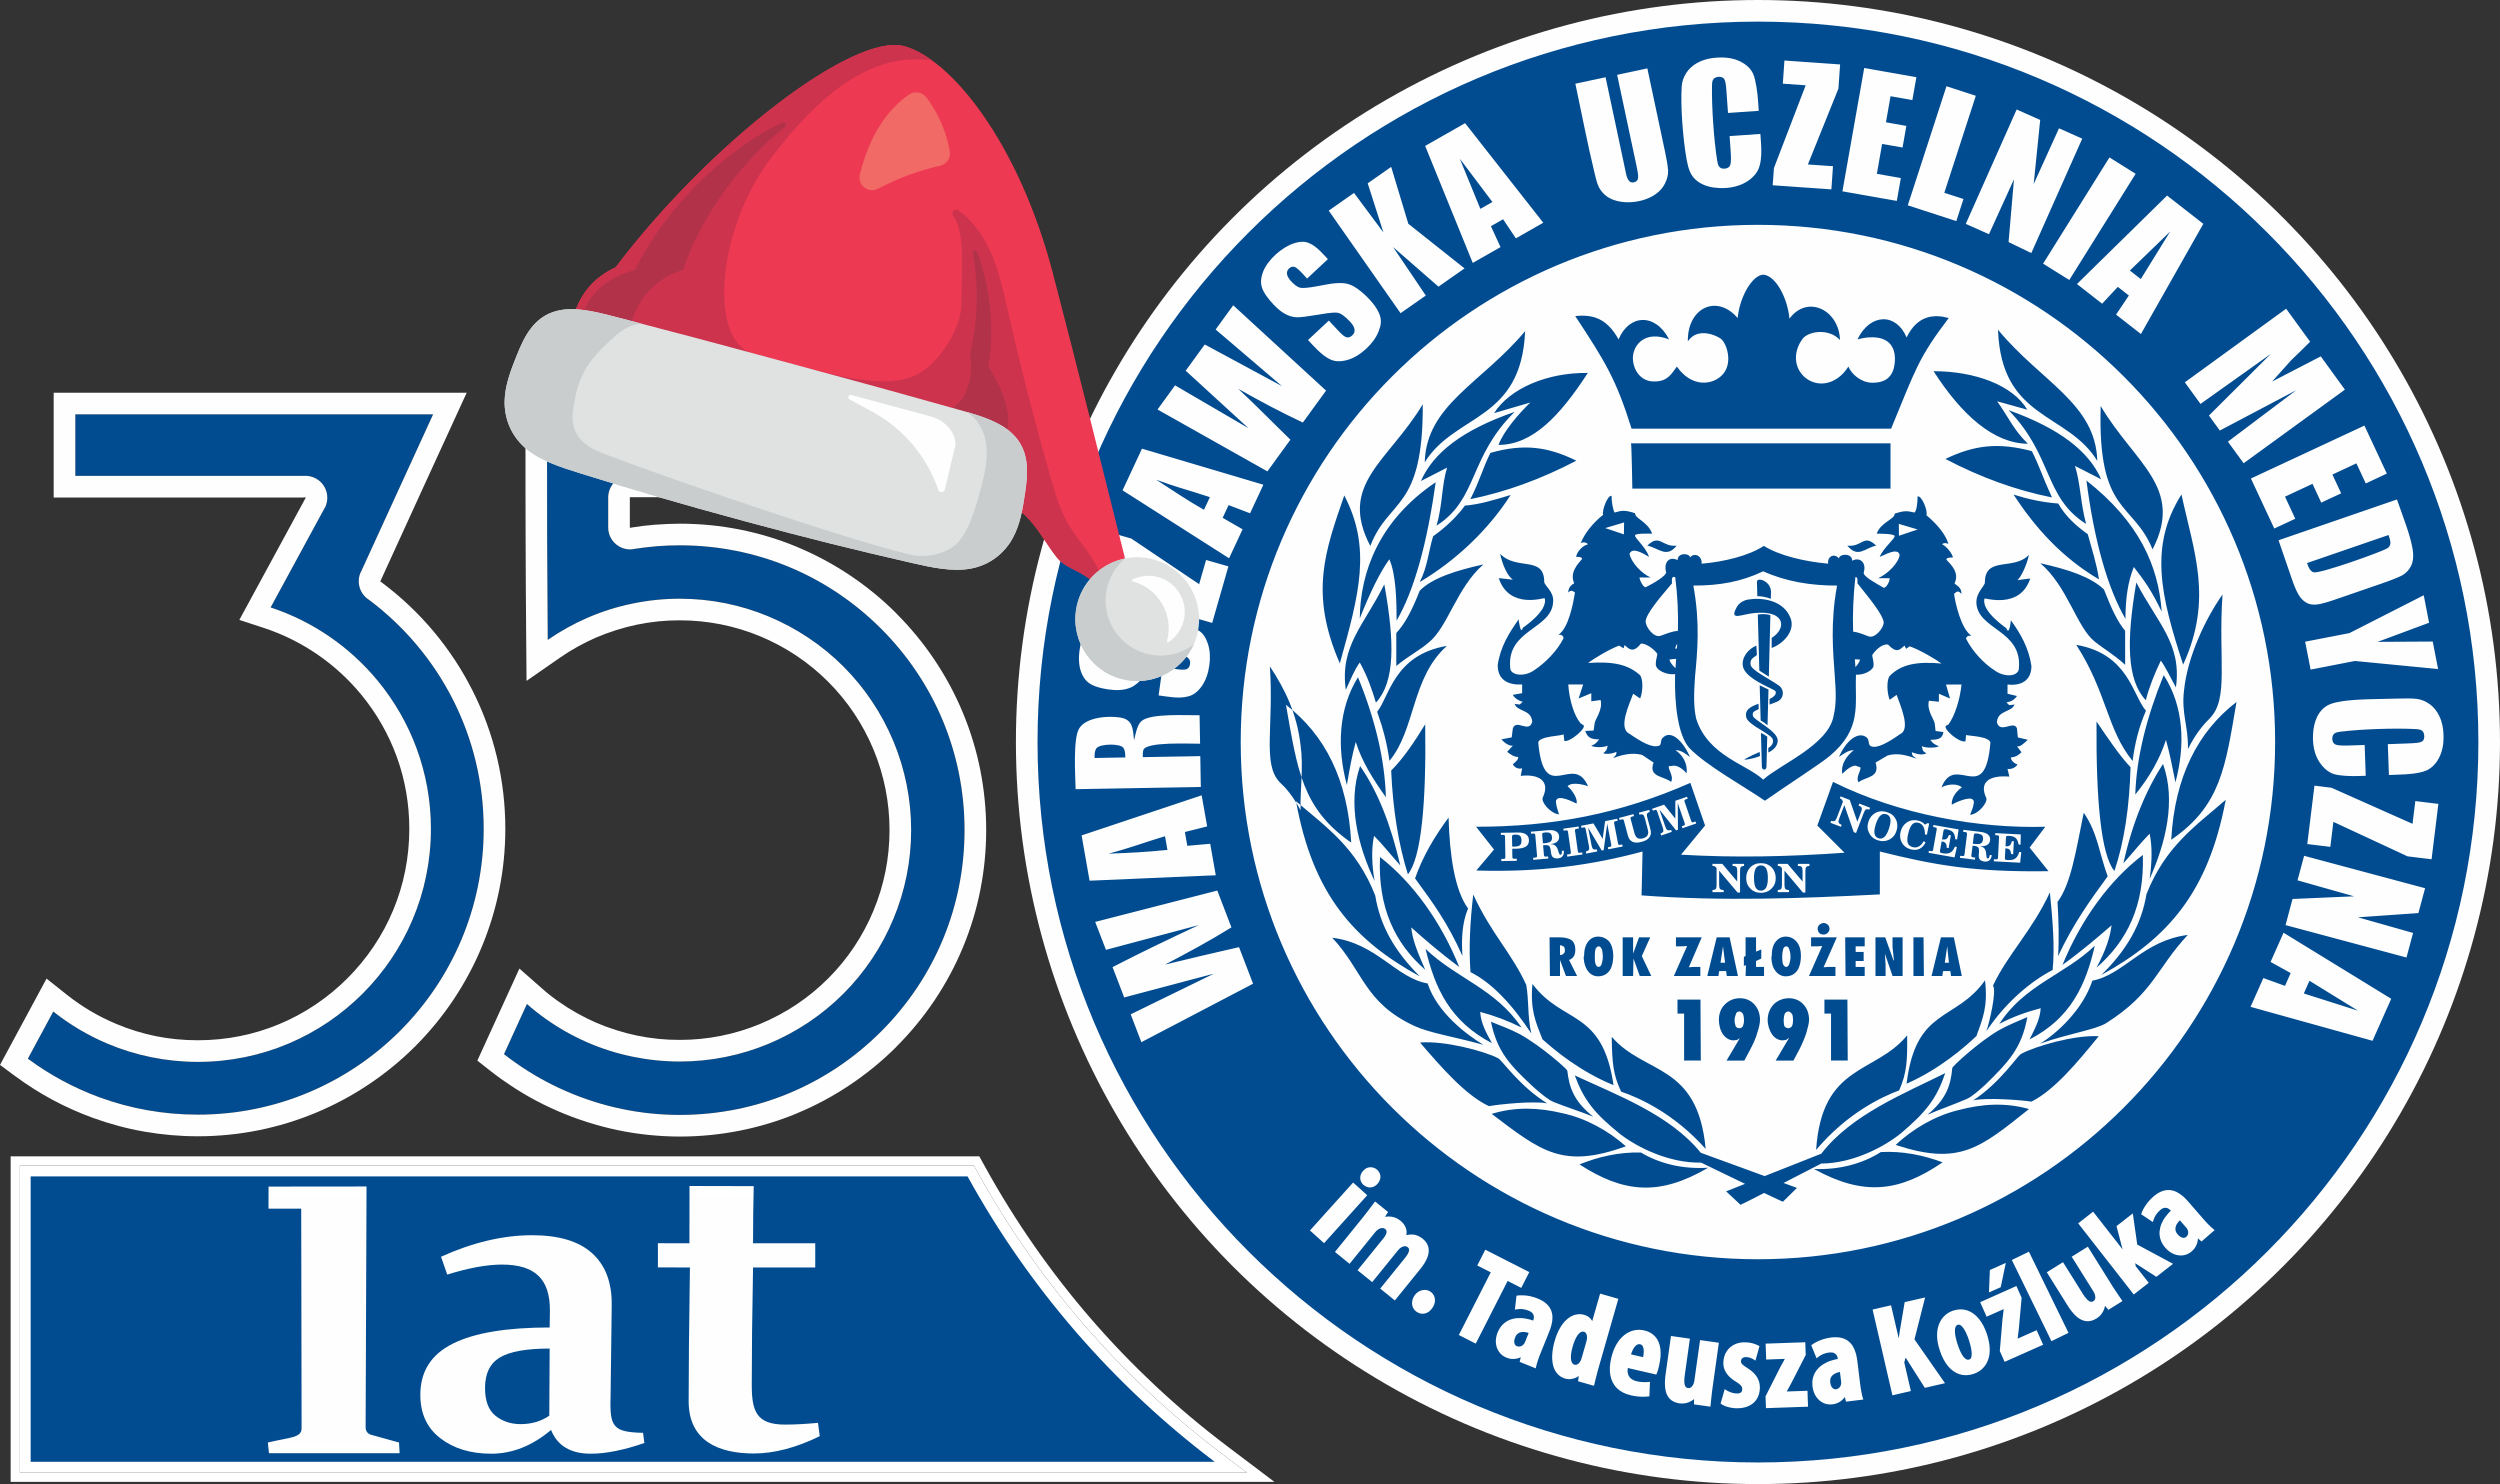 <?xml version="1.0" encoding="UTF-8"?>
<!DOCTYPE svg PUBLIC "-//W3C//DTD SVG 1.1//EN" "http://www.w3.org/Graphics/SVG/1.1/DTD/svg11.dtd">
<!-- Creator: CorelDRAW 2019 (64-Bit) -->
<svg xmlns="http://www.w3.org/2000/svg" xml:space="preserve" width="95.793mm" height="56.866mm" version="1.1" style="shape-rendering:geometricPrecision; text-rendering:geometricPrecision; image-rendering:optimizeQuality; fill-rule:evenodd; clip-rule:evenodd"
viewBox="0 0 18877 11206.08"
 xmlns:xlink="http://www.w3.org/1999/xlink"
 xmlns:xodm="http://www.corel.com/coreldraw/odm/2003">
 <rect x="0" y="0" width="18877" height="11206.08" fill="#333333" stroke="none"/>
 <defs>
  <style type="text/css">
   <![CDATA[
    .fil3 {fill:#014C91}
    .fil0 {fill:#FEFEFE}
    .fil2 {fill:white}
    .fil10 {fill:#FEFEFE;fill-rule:nonzero}
    .fil11 {fill:#F16A66;fill-rule:nonzero}
    .fil5 {fill:#EE3953;fill-rule:nonzero}
    .fil7 {fill:#E0E2E2;fill-rule:nonzero}
    .fil6 {fill:#CE334E;fill-rule:nonzero}
    .fil9 {fill:#B23349;fill-rule:nonzero}
    .fil8 {fill:#C9CDCE;fill-rule:nonzero}
    .fil4 {fill:#014C91;fill-rule:nonzero}
    .fil1 {fill:white;fill-rule:nonzero}
   ]]>
  </style>
 </defs>
 <g id="Warstwa_x0020_1">
  <path class="fil0" d="M7305.82 8882.71l-7074.4 0 0 2155.26 8940.76 0c-763.69,-577.19 -1401.89,-1311.62 -1866.37,-2155.26z"/>
  <g id="_1314271980144">
   <path class="fil1" d="M7257.88 8964.37l-6944.83 0 0 1992.21 8622.94 0c-314.88,-255.53 -606.93,-538.53 -872.59,-845.29 -305.66,-353.05 -576.15,-737.21 -805.53,-1146.92l0 0zm-7026.45 -163.27l7122.28 0 23.39 42.39c229.2,415.98 500.97,805.13 809.19,1161.3 309.7,357.37 656.65,682.19 1035.06,968.36l193.83 146.5 -9265.18 0 0 -2318.54 81.43 0 0 0z"/>
   <path id="_1" class="fil2" d="M7217.32 9033.99l-6834.67 0 0 1852.93 8361.62 0c-106.61,-91.5 -210.44,-186.16 -311.22,-283.83 -146.93,-142.32 -287.83,-291.32 -422.14,-446.42 -155.11,-179.17 -301.05,-365.82 -436.88,-559.26 -127.72,-181.89 -246.82,-369.88 -356.7,-563.44l0 0.02zm40.56 -69.62l-6944.83 0 0 1992.21 8622.94 0c-314.88,-255.53 -606.93,-538.53 -872.59,-845.29 -305.66,-353.05 -576.15,-737.21 -805.53,-1146.92l0 0zm-7026.45 -163.27l7122.28 0 23.39 42.39c229.2,415.98 500.97,805.13 809.19,1161.3 309.7,357.37 656.65,682.19 1035.06,968.36l193.83 146.5 -9265.18 0 0 -2318.54 81.43 0 0 0zm69.62 -69.6l7052.66 0 40.93 0 20 36.16 23.39 42.33c112.9,204.98 236.55,403.7 370.1,595.36 134.55,193.12 278.33,378 430.66,554 153.94,177.65 316.54,346.65 487.04,506.19 169.71,158.77 349.09,309.72 537.43,452.1l193.83 146.5 165.61 125.11 -207.51 0 -9265.18 0 -69.68 0 0 -69.6 0 -2318.54 0 -69.66 69.68 0 81.43 0 69.62 0 0 0.06 0 0z"/>
  </g>
  <circle class="fil0" cx="13273.96" cy="5603.04" r="5603.04"/>
  <path class="fil3" d="M568.6 3593.27l1722.49 0c31.27,-2.72 63.71,3.33 93.54,19.55 80.34,43.67 110.22,144.05 66.57,224.61l-0.79 -0.22 -407.15 749.52c319.81,105.23 599.14,299.38 808.8,553.64 250.94,304.38 401.65,693.87 401.65,1118.2 0,485.81 -196.92,925.64 -515.31,1244.01 -318.53,318.55 -758.35,515.47 -1244.17,515.47 -241.22,0 -471.15,-48.6 -680.59,-136.7 -148.33,-62.29 -286.72,-144.62 -411.44,-243.55l-192 356.31c164.9,122.16 348.05,221.28 544.83,293.11 229.75,83.65 478.64,129.39 739.2,129.39 596.03,0 1135.47,-241.56 1526.06,-632.15 390.59,-390.44 631.98,-930.09 631.98,-1525.9 0,-350.1 -82.79,-679.86 -229.77,-970.96 -150.89,-299.61 -369.77,-558.83 -636.03,-758.37 -69.44,-43.27 -97.45,-132.66 -62.45,-209.1l0.57 0.39 545.74 -1191.75 -2701.73 0 0 464.49 0 0 0 0z"/>
  <path class="fil0" d="M568.6 3593.27l1722.49 0c31.27,-2.72 63.71,3.33 93.54,19.55 80.34,43.67 110.22,144.05 66.57,224.61l-0.79 -0.22 -407.15 749.52c319.81,105.23 599.14,299.38 808.8,553.64 250.94,304.38 401.65,693.87 401.65,1118.2 0,485.81 -196.92,925.64 -515.31,1244.01 -318.37,318.55 -758.35,515.47 -1244.17,515.47 -241.22,0 -471.15,-48.6 -680.59,-136.7 -148.51,-62.29 -286.72,-144.62 -411.44,-243.55l-192 356.31c164.9,122.16 348.05,221.28 544.83,293.11 229.75,83.65 478.64,129.39 739.2,129.39 596.03,0 1135.47,-241.56 1526.06,-632.15 390.59,-390.44 631.98,-930.09 631.98,-1525.9 0,-350.1 -82.79,-679.86 -229.77,-970.96 -151.11,-299.61 -369.77,-558.83 -636.03,-758.37 -69.44,-43.27 -97.45,-132.66 -62.61,-209.1l0.73 0.18 545.74 -1191.53 -2701.73 0 0 464.49 0 0 0 0zm1722.49 163.27l-1885.78 0 0 -790.96 3118.51 0c-217.22,474.42 -436.1,948.47 -652.04,1423.61l0.73 1.89 11.43 8.12c144.29,108.11 275.06,231.76 389.67,368.27 114.04,136.15 213.16,285.94 294.27,446.82 80.48,159.32 143.15,329.21 185.16,507.04 40.87,172.61 62.43,352.42 62.43,537.25 0,313.23 -62.67,612.94 -176.09,887.09 -118.12,285.05 -290.39,540.99 -503.77,754.31 -213.32,213.16 -469.04,385.59 -754.25,503.71 -273.99,113.49 -573.76,176.15 -887.13,176.15 -137.84,0 -273.28,-12.16 -404.82,-35.21 -133.39,-23.21 -263.83,-58.55 -389.83,-104.44 -105.94,-38.72 -207.82,-84.38 -304.54,-136.33 -97.66,-52.71 -191.84,-112.6 -281.72,-179.11l-113.33 -83.83 351.38 -651.64 152.33 121c56.56,44.99 116.44,86.27 179.11,123.44 61.17,36.16 125.98,68.77 193.99,97.33 98.06,41.28 199.17,72.77 301.6,93.23 99.89,20.04 205.44,30.54 315.83,30.54 217.2,0 423.54,-42.72 610.91,-120.48 194.4,-80.5 370,-199.17 517.94,-347.1 147.78,-147.78 266.6,-323.55 346.93,-517.7 77.72,-187.39 120.5,-393.77 120.5,-610.99 0,-190.32 -32.61,-371.6 -92.66,-538.71 -62.67,-174.5 -155.17,-335.32 -271.43,-476.26 -95.22,-115.56 -207.05,-217.83 -331.99,-303.28 -122.73,-84.05 -257.78,-151.26 -401.49,-198.6l-185.71 -61.01c166.93,-307.47 334.2,-615.03 501.15,-922.52l-0.18 -0.89c-0.16,-0.55 -0.71,-1.34 -1.28,-1.68l-1.83 -0.37 -13.99 1.26 0 0.06 0 0z"/>
  <path class="fil4" d="M4757.51 3128.78l-627.3 0c0.16,401.33 0.34,746.21 1.04,947.19 0.95,251.55 2.23,503.37 4.45,755.99 94,-65.23 194.54,-121.23 299.93,-166.95 108.56,-47.16 222.38,-83.44 340.5,-107.54 117.37,-24.34 236.77,-36.89 356.31,-36.89 235.67,0 461.16,47.16 667.7,132.82 214.84,88.99 407.54,218.56 567.87,378.99 160.45,160.51 290,353.05 379.17,567.87 85.49,206.56 132.66,432.04 132.66,667.7 0,235.61 -47.18,461.32 -132.84,667.7 -88.99,214.84 -218.54,407.54 -378.99,567.81 -160.33,160.51 -353.04,290 -567.87,379.17 -206.54,85.49 -432.04,132.66 -667.7,132.66 -119.54,0 -238.94,-12.51 -356.31,-36.67 -118.12,-24.34 -231.94,-60.38 -340.5,-107.6 -109.61,-47.73 -214.11,-106.28 -311.38,-175.23 -50.27,-35.55 -99.1,-74.06 -145.71,-115.1l-173.22 378.99c28.04,21.87 56.38,43.1 85.49,63.55 121.05,85.66 249.89,158.04 384.17,216.27 135.26,59 276.2,103.93 420.8,134.16 141.67,29.66 288,44.95 436.67,44.95 292.2,0 570.26,-57.68 823.03,-162.5 261.99,-108.5 498.76,-268.44 697.69,-467.43 198.99,-198.99 358.93,-435.54 467.43,-697.71 104.66,-252.81 162.5,-530.65 162.5,-823.03 0,-292.2 -57.84,-570.26 -162.5,-823.03 -108.5,-261.99 -268.44,-498.76 -467.43,-697.69 -198.93,-198.99 -435.7,-358.93 -697.69,-467.43 -252.77,-104.66 -530.82,-162.34 -823.03,-162.34 -58.94,0 -117.17,2.23 -174.5,7.02 -56.56,4.77 -110.51,11.06 -161.73,19.15 -12.55,3.11 -25.44,4.61 -38.72,4.61 -90.98,0 -165.04,-73.72 -165.04,-165.1l0 -226.99c0,-91.22 74.06,-165.12 165.04,-165.12l2052.33 0 0 -462.25 -2052.33 0 0 0 0 -0.02z"/>
  <path class="fil0" d="M4757.51 3128.78l-627.3 0c0.16,401.33 0.34,746.21 1.04,947.19 0.95,251.55 2.23,503.37 4.45,755.99 94,-65.23 194.54,-121.23 299.93,-166.95 108.56,-47.16 222.38,-83.44 340.5,-107.54 117.37,-24.34 236.77,-36.67 356.31,-36.67 235.67,0 461.16,46.94 667.7,132.6 214.84,89.01 407.54,218.56 567.87,378.99 160.45,160.51 290,353.05 379.17,567.87 85.49,206.56 132.66,432.04 132.66,667.7 0,235.67 -47.18,461.32 -132.84,667.7 -88.99,214.84 -218.54,407.54 -378.99,567.81 -160.33,160.51 -353.04,290 -567.87,379.22 -206.54,85.43 -432.04,132.6 -667.7,132.6 -119.54,0 -238.94,-12.51 -356.31,-36.67 -118.12,-24.28 -231.94,-60.38 -340.5,-107.56 -109.61,-47.71 -214.11,-106.49 -311.38,-175.21 -50.27,-35.55 -99.1,-73.88 -145.71,-115.16l-173.22 378.99c28.04,21.93 56.38,43.12 85.49,63.55 121.05,85.66 249.89,158.1 384.17,216.33 135.26,58.94 276.2,103.87 420.8,134.1 141.67,29.66 288,44.95 436.67,44.95 292.2,0 570.26,-57.68 823.03,-162.5 261.99,-108.5 498.76,-268.44 697.69,-467.43 198.99,-198.99 358.93,-435.54 467.43,-697.69 104.66,-252.83 162.5,-530.67 162.5,-823.05 0,-292.2 -57.84,-570.26 -162.5,-823.03 -108.5,-261.99 -268.44,-498.7 -467.43,-697.69 -198.93,-198.99 -435.7,-358.93 -697.69,-467.43 -252.77,-104.66 -530.82,-162.32 -823.03,-162.32 -58.94,0 -117.17,2.21 -174.5,7 -56.56,4.77 -110.51,11.06 -161.73,19.15 -12.55,3.11 -25.44,4.61 -38.72,4.61 -90.98,0 -165.04,-73.88 -165.04,-165.1l0 -226.99c0,-91.22 74.06,-165.06 165.04,-165.06l2052.33 0 0 -462.31 -2052.33 0 0 -0.02zm-627.3 -163.21l2842.69 0 0 788.76 -2215.38 0 -1.28 0.55 -0.16 -0.39 -0.39 1.68 0 226.98c0,1.12 0.22,1.83 0.55,2.01l1.28 0c0.95,0 0,0.22 0.55,0 0.79,0 0.39,0.22 0,0.39l12.55 -2.56c34.05,-5.34 62.27,-9.38 85.29,-12.16 30.43,-3.51 59.89,-6.44 88.82,-8.85l0.55 0c24.51,-2.05 55.3,-3.88 92.84,-5.32 39.45,-1.68 70.94,-2.44 94.33,-2.44 154.61,0 305.88,15.11 452.31,44.04 150,29.68 294.82,73.9 433.16,131.16l-0.18 0.22c140.39,58.23 273.99,130.06 398.89,213.73 127.87,85.49 245.75,182.38 351.93,288.48l-0.39 0.39c107.44,107.44 204.33,225.16 288.87,351.54 83.83,125.11 155.72,258.88 213.95,399.44 57.5,138.77 101.66,283.53 131.16,432.59 28.93,146.5 44.22,297.78 44.22,452.16 0,154.38 -15.29,305.66 -44.22,452.16 -29.28,149.04 -73.66,294.03 -131.16,432.77 -58.23,140.6 -130.12,274.31 -213.95,399.42 -84.54,126.38 -181.43,244.16 -288.87,351.38l0.39 0.34c-106.18,106.33 -224.06,203.05 -351.93,288.54 -124.9,83.83 -258.5,155.72 -398.89,213.71l0.18 0.39c-138.34,57.29 -283.33,101.51 -433.16,131.01 -146.44,28.93 -297.7,44.22 -452.31,44.22 -76.83,0 -156.05,-4.24 -236.95,-12.57 -78.82,-8.04 -156.6,-20.22 -232.87,-36.26 -75.89,-15.84 -152.33,-36.12 -229.16,-60.62 -77.23,-24.49 -151.84,-52.5 -223.49,-83.67 -73.72,-32.04 -144.66,-67.22 -212.12,-105.15 -65.78,-37.07 -132.6,-79.44 -200.43,-127.5l-0.39 0.34c-11.21,-7.88 -26.66,-19.33 -46.21,-33.72l-46.05 -35 -100.62 -79.22 317.66 -694.98 164.49 144.82c26.56,23.39 47.94,41.66 64.1,54.33 18.07,14.39 40.73,30.94 67.45,49.94 43.89,30.96 89.54,59.89 136.94,86.45 48.61,27.45 97.45,51.73 145.88,72.77 46.84,20.44 97.27,39.06 151.11,56.16 54.17,17.16 106.49,30.94 156.76,41.28 53.07,10.88 107.22,19.33 162.12,24.89 51.04,5.34 105.05,7.88 161.77,7.88 105.94,0 209.32,-10.27 309.15,-30.17 103.22,-20.49 202.34,-50.7 296.1,-89.54l0 -0.22c97.84,-40.52 189.77,-89.72 274.88,-146.46 86.61,-57.88 167.11,-123.81 240.1,-196.92l0.51 -0.55c73.17,-73.01 139.11,-153.51 196.98,-240.12 57.11,-85.66 106.28,-177.59 146.28,-274.31l0 -0.57c39.27,-94.31 69.44,-193.26 89.94,-295.87 19.67,-99.89 30.17,-203.21 30.17,-309.39 0,-105.94 -10.5,-209.44 -30.17,-309.15 -20.67,-103.5 -50.88,-202.84 -89.78,-296.6 -39.92,-96.72 -89.33,-188.51 -146.44,-274.33 -57.82,-86.61 -123.81,-167.11 -196.92,-240.1l-0.57 -0.57c-72.99,-72.93 -153.49,-139.11 -240.1,-196.92 -85.66,-57.11 -177.61,-106.28 -274.33,-146.44 -93.76,-38.9 -193.04,-69.11 -296.42,-89.78 -99.83,-19.67 -203.39,-30.17 -309.33,-30.17 -56.77,0 -110.77,2.72 -161.77,7.88 -54.94,5.73 -109.11,14.01 -162.16,25.07 -50.29,10.33 -102.61,24.16 -156.78,41.26 -53.78,16.95 -104.27,35.79 -151.11,56 -48.22,21.01 -95.04,44.22 -140.15,69.29 -45.17,25.05 -89.39,52.71 -132.35,82.55l-252.38 175.21 -2.6 -307.87 -2.74 -378.99 -1.66 -378.26 -0.95 -398.5 -0.16 -711.92 162.48 0 0 -0.06 0.02 0zm627.7 1019.97l-0.39 0.16 0.39 -0.16z"/>
  <path class="fil3" d="M13273.78 163.23c3004.47,0 5439.99,2435.52 5439.99,5439.75 0,3004.3 -2435.54,5439.83 -5439.99,5439.83 -3004.28,0 -5439.6,-2435.54 -5439.6,-5439.83 0,-3004.24 2435.32,-5439.75 5439.6,-5439.75zm-5151.99 5795.75l945.36 -16.61 -4.06 -232.89 -434.05 7.57c-0.39,-17.68 -0.77,-35.88 4.06,-53.05 18.6,-65.96 356.88,-46.96 428.55,-48.28l-3.9 -214.99c-100.05,1.83 -367.93,-16.55 -438.32,43.83 -33.87,29.34 -46.05,101.72 -56.16,145.94 -9.77,-85.84 -6.44,-156.21 -104.48,-172.45 -87.89,-14.54 -253.34,-4.43 -308.62,79.79 -50.27,76.26 -30.05,364.76 -28.38,461.14l0 0 0 0zm329.09 -1064.01l30.01 -213.16c-56,-7.94 -137.06,-21.01 -189.61,-4.79l0 0c-15.61,4.79 -30.56,13.07 -44.95,25.62 -57.11,49.38 -84.16,133.21 -94.71,206.32l0 0c-9.73,68.95 -6.62,147.6 32.44,207.51 10.72,16.16 23.39,29.82 38.17,40.87l0 0c50.45,37.95 160.43,54.33 221.1,53.44 35.33,-0.55 68.5,-7.39 100.56,-22.33 97.27,-45.11 198.6,-243 292.2,-249.05 30.05,-2.05 78.49,1.99 107.22,12.34l0 0c10.17,3.67 18.84,8.28 25.28,13.99l0.16 0c14.72,12.18 19.73,28.55 17.34,47.18 -1.28,9.56 -4.06,17.66 -7.94,24.1l0 0c-4.39,6.84 -10.13,12 -17.12,15.33l-0.22 0c-6.78,2.96 -16.55,4.39 -29.44,4.39 -12,0 -27.12,-1.28 -45.5,-3.67l0 0 -107.62 -15.27 -29.82 213.16 53.6 7.55c69.84,9.72 159.72,20.06 220.33,-23.61 17.5,-12.49 33.87,-29.28 49.21,-50.11l0 0c34.23,-47 51.79,-103.71 59.83,-160.82 7.57,-53.29 6.5,-108.01 -9.72,-159.93l0 0c-7.55,-23.39 -16.77,-43.67 -27.67,-60.22 -10.66,-16.22 -23.21,-29.34 -37.22,-38.72l-0.16 0c-57.11,-39.45 -193.28,-54.57 -263.67,-49.72 -33.72,2.38 -61.72,8.83 -83.44,19.88l0 0c-22.11,11.06 -48.83,31.67 -80.16,62.05 -58.76,57.33 -137.27,189.04 -213.87,192 -29.5,1.26 -77.96,-3.84 -101.9,-23.79l-0.22 0c-6.6,-5.66 -11.39,-12.49 -14.17,-20.06l0 0c-2.54,-7.39 -3.49,-15.67 -1.99,-24.49l0 0c0.89,-8.1 3.27,-14.94 7,-20.67 3.82,-5.87 9.01,-10.48 15.45,-13.44l0 0c17.16,-7.88 51.22,-3.11 69.11,-0.71l62.09 8.83 0 0 0 0zm-185.77 828.52c-0.49,-23.73 -0.89,-55.45 15.11,-74.78 28.22,-33.17 178.77,-35.94 201.77,-2.05 15.67,21.62 14.17,50.33 14.72,72.62l-231.55 4.28 -0.06 -0.06 0 0zm276.77 -1657.07l-175.6 -50.49 -116.07 405.53 168.23 48.28 47.89 -166.56 561.76 364.6 124.94 35.73 122.34 -426.87 -168.61 -48.28 -52.34 182.62 -512.54 -344.56 0 0 0 0zm997.68 -406.42l-916.63 -272.16 -146.67 314.55 804.27 513.09 102.06 -218.88 -150.5 -86.61 44.71 -96.01 162.16 61.72 100.6 -215.7 0 0 0 0zm-413.26 90.83l9.22 3.33 -44.44 95.22c-125.61,-70.55 -240.06,-149.06 -360.72,-226.99 151.84,56.56 242.11,77.56 395.94,128.44l0 0zm886.58 -801.47l-701.08 -644.09 -132.82 182.77 500.97 427.6 -582.99 -314.49 -144.05 198.05 474.27 434.26 -554.59 -323.71 -132.27 182.44 829.47 467.03 173.89 -239.33c-137.79,-133.37 -253.66,-253.14 -393.89,-383.97 167.44,94.16 313.76,172.98 487.88,254.64l175.21 -241.2 0 0 0 0zm-143.38 -845.65l157.16 -146.89 -19.67 -21.32 0 0c-45.54,-48.67 -103.93,-112.23 -175.6,-109.82 -19.33,0.55 -40.34,4.61 -63.37,12.55l-0.18 0c-89.54,29.44 -193.49,122.32 -229.22,210.21l0 0c-15.49,37.01 -21.72,76.07 -12.16,115.1 12.16,47.39 55.12,98.94 87.89,134 48.83,52.5 108.32,98.55 183.48,98.39l0.24 0c13.05,-0.24 32.22,-1.89 57.44,-5.01 25.26,-3.11 56.22,-7.72 92.72,-13.83l0 0c41.26,-7 106.49,-19.33 147.54,-16l0.18 0c13.1,1.28 28.04,7.88 44.77,19.51l0 0.22c15.82,11.21 33.72,27.45 53.44,48.44l0.16 0.18c9.06,9.77 16.61,19.33 21.95,28.22 5.71,9.38 9.38,18.39 11.06,26.88l0 0.18c3.51,18.78 -2.56,34.82 -16.4,47.55 -7,6.44 -13.99,11.06 -21.16,13.6l0 0c-7.76,2.62 -15.33,2.96 -23.06,0.95l0 0c-7,-1.87 -15.67,-6.82 -25.78,-14.94 -9.38,-7.55 -20.44,-18.44 -32.99,-31.67l-0.18 0 -73.88 -79.44 -157.33 146.83c47.18,50.49 102.06,113.88 164.72,145l0 0c17.66,8.89 36.99,13.83 58.21,15.11 21.34,1.1 44.73,-1.62 69.84,-8.28l0 0c56.32,-14.9 105.55,-47.91 147.72,-87.18 39.43,-36.83 72.99,-79.93 92.87,-130.59l0 0c8.85,-22.84 14.56,-44.22 16.4,-63.95 9.38,-93.23 -105.21,-207.05 -177.99,-258.33 -61.9,-43.27 -104.84,-46.05 -178.89,-39.22 -56,5.16 -217.38,46.05 -256.65,31.33l0 0c-9.73,-3.33 -19.73,-8.85 -30.39,-16.61 -23.57,-17.28 -58.05,-52.5 -64.12,-82.73l0 0c-1.66,-8.83 -1.1,-16.77 1.46,-24.49l0 0c2.6,-7.33 7,-14.39 13.44,-20.45l0.22 0c5.89,-5.54 12.18,-9.54 18.62,-11.61l0 0c6.78,-1.99 13.6,-2.38 20.44,-0.71l0 0c6.62,1.66 14.56,6.27 23.94,13.77 25.22,20.65 50.66,50.88 73.17,75l-0.06 0.04 0 0zm635.09 -843.46l-177.22 124.15 118.67 371.05 -222.23 -298.65 -190.87 133.77 542.43 774.37 190.66 -133.39 -247.06 -366.26 342.71 299.2 196.79 -137.82 -424.55 -336.99 -129.33 -429.42 0 0 0 0zm3377 -591.26l12.73 -182.38 -420.43 -29.5 -12.16 174.87 172.61 12.12 -239.88 625.35 -9.18 129.51 443.11 30.94 12.16 -174.83 -189.61 -13.28 230.66 -572.8 0 0 0 0zm2284.1 1853.1l471.09 -831.85 -273.42 -213.5 -680.59 668.04 190.14 148.49 118.28 -127.1 83.46 65.23 -96.72 144.27 187.76 146.44 0 0zm-0.95 -414.87l-82.55 -64.34 304.6 -294.76 -222.05 359.1 0 0 0 0zm-540.03 7.15l501.15 -802.02 -197.67 -123.44 -500.97 801.86 197.49 123.6 0 0zm-286.66 -203.43l384.55 -863.92 -175.44 -78.12 -191.21 420.82 49.17 -483.82 -177.61 -79.04 -384.33 863.74 175.23 77.94 188.82 -414.75 -40.89 474.09 171.72 83.06zm-418.99 -1187.63l-221.6 -72.01 -292.22 899.09 366.44 119.22 54.17 -166.95 -144.78 -46.76 237.99 -732.54 0 -0.06zm-448.81 -140.39l-393.89 -69.44 -164.55 931.35 410.71 72.22 30.39 -172.66 -181.12 -31.83 39.79 -225.71 154.22 27.06 28.71 -163.05 -154 -27.45 34.62 -196.77 164.7 29.11 30.45 -172.82 -0.04 0 0 0zm-1422.53 270.11l232.34 -16.24 -5.89 -82.49 0 -0.22c-3.51,-49.34 -16.06,-149.06 -35.55,-194.01l0 0c-8.67,-19.88 -21.01,-37.6 -37.22,-53.44 -16.22,-16 -36.5,-29.99 -60.44,-41.99l0 0c-55.67,-28 -119.56,-33.5 -180.78,-29.11 -68.87,4.61 -137.98,25.44 -190.1,71.89l-0.16 0c-14.78,13.22 -27.27,28 -37.62,44.22l0 0c-19,29.99 -31.65,63.16 -33.87,98.71l0 0c-10.72,153.85 10.33,407.38 37.38,557.55 6.44,34.6 14.17,63.16 23.39,85.5l0 0c18.84,45.88 52.89,77.94 97.49,98.71l0 0c23.94,11.27 50.66,19.17 80.5,23.61 115.16,16.79 249.99,-9.22 322.77,-107.77 54.39,-73.72 38.51,-207.82 32.28,-296.44l-232.32 16.24 7.72 111.6c1.83,26.56 2.54,48.28 2.38,65.62 -0.18,17.66 -1.68,30.76 -4.45,38.88l0 0c-2.94,9.01 -8.1,16.22 -15.67,21.32l0 0c-7,4.85 -16,7.63 -26.88,8.34 -41.44,3.11 -51,-23.39 -56.71,-59.49 -25.07,-154.04 -42.23,-406.48 -39.45,-565.25 0.16,-16.79 1.68,-29.34 3.88,-37.62l0 0c3.11,-9.38 8.45,-16.95 16.4,-22.27l0 0c7.55,-5.01 17.32,-7.94 29.11,-8.85l0.18 0c17.72,-0.95 35.77,3.29 44.77,20.24l0 0.22c10.5,19.67 13.83,71.1 15.27,93.94l11.27 158.65 0 -0.04zm-477.03 284.48l-131.89 -621.1 -228.1 48.67 145.94 685.75 0 0c4.95,23.94 15.27,69.84 12.49,93.56l0 0.22c-2.56,18.23 -15.45,28.89 -32.95,32.38 -49.05,10.35 -57.5,-62.27 -64.5,-95.44l-148.33 -698.09 -228.1 48.67c47.94,225.5 91.93,455.82 146.1,679.47 8.34,35 15.33,60.44 20.83,76.44l0 0c10.68,32.46 30.39,60.06 55.45,82.94l0 0c13.28,11.94 28.77,22.11 46.6,30.56l0 0c126.22,58.94 346.93,16.61 409.59,-119.56l0 0c13.62,-29.32 23.39,-61.38 21.74,-93.78 -2.01,-39.43 -16.4,-110.93 -24.83,-150.71l-0.06 0zm-917.69 544.42l-590.32 -751.85 -301.6 171.88 359.44 883.41 209.71 -119.54 -72.62 -157.73 91.95 -52.5 96.54 144.27 206.89 -117.94 0 0 0 0zm-383.99 -156.6l-91.16 51.79 -154.95 -378.59 246.11 326.81 0 0zm-2195.42 4480.09l-906.64 302.71 60.22 341.94 952.91 -41.05 -41.99 -237.71 -173 15.33 -18.23 -104.28 168.21 -42.21 -41.5 -234.72 0 0 0.02 0zm-276.71 308.76l18.21 103.4c-165.04,16.55 -279.65,22.27 -445.32,28.34 159.78,-41.44 268.83,-84.16 427.11,-131.74l0 0zm394.81 410.32l-922.13 236.79 81.27 210.93 700.47 -186.83c-241.54,114.06 -413.43,194.93 -650.54,317.27l87.89 228.83 677.42 -179.44 -628.41 306.94 80.5 210.44 843.64 -441.5 -106.12 -276.16c-186.44,42.72 -373.1,85.66 -558.81,131.72 170.26,-88.99 338.1,-179.6 501.54,-280.93l-106.73 -278.05 0 0 0 0zm1126.13 2307.09l-314.15 348.94 -5.71 6.44 -6.62 -5.66 -93.43 -84.4 -6.62 -5.71 5.89 -6.66 314.15 -348.78 5.89 -6.44 6.6 5.89 93.45 84.07 6.44 5.87 -5.89 6.44zm6377.75 233.99c6.27,5.73 12.34,11.06 18.78,16.24l8.1 6.44 -7.94 7 -85.45 74.21 -5.71 4.83 -5.56 -4.83 -21.89 -18.78c-0.22,5.56 -0.37,11.06 -1.1,16.22 -1.5,10.9 -4.45,21.16 -8.49,30.96l0 0c-3.9,9.77 -9.01,19 -15.29,27.43 -6.11,8.51 -13.44,16.4 -21.78,23.61l0 0c-9.72,8.28 -20.06,14.9 -30.72,19.9 -10.88,4.95 -22.11,8.43 -33.93,9.93 -11.78,1.68 -23.57,1.68 -35.33,0 -11.84,-1.5 -23.45,-4.77 -35.39,-9.77 -11.61,-4.61 -23.06,-11.21 -33.72,-19.15 -10.5,-7.9 -20.83,-17.52 -30.39,-28.34l-0.24 -0.24c-8.28,-9.54 -15.27,-19.49 -21.16,-29.44 -6.11,-10.17 -10.66,-20.44 -13.99,-30.78l0 0c-3.33,-10.33 -5.89,-20.65 -7.23,-31.16 -1.04,-10.29 -1.44,-20.44 -0.71,-30.56 0.95,-10.33 2.6,-20.44 5.01,-30.6 2.54,-9.95 5.87,-19.73 9.93,-29.44l0 0c4.22,-9.77 8.83,-19.17 14.17,-28.55l0 0c5.56,-8.89 11.45,-17.89 18.05,-26.72l0.18 0c6.44,-8.67 13.66,-17.16 20.99,-25.05 5.4,-5.89 11.11,-11.63 17.01,-16.95l-1.34 -1.5c-3.67,-4.24 -7.55,-7.72 -11.39,-10.68 -3.88,-2.78 -7.94,-5.16 -12.16,-6.82l0 0c-4.22,-1.68 -8.49,-2.56 -12.73,-2.96 -4.61,-0.39 -8.99,0 -13.6,1.12l0 0c-4.61,0.71 -9.4,2.54 -14.39,5.16 -4.79,2.78 -9.95,6.27 -14.96,10.5 -6.6,5.87 -12.89,11.94 -18.39,18.21 -5.38,6.44 -10.33,12.55 -14.54,19.17l0 0c-4.06,6.44 -7.96,13.44 -11.06,20.28l0 0c-3.17,6.84 -5.95,14.17 -8.12,21.72l-3.72 11.27 -9.72 -6.48 -72.77 -48.79 -5.34 -3.7 2.01 -6.29c1.66,-5.1 3.88,-10.84 6.6,-16.95l0 0c2.62,-5.89 5.95,-12.34 9.77,-19.49l0 0c3.67,-6.84 8.12,-14.23 13.12,-21.56 4.77,-7.21 10.27,-14.94 16.38,-22.66l0 0c6.07,-7.72 12.73,-15.51 20.06,-23.23 7.21,-7.55 14.94,-15.09 23.45,-22.48l0.16 -0.18c10.84,-9.38 21.95,-17.66 32.44,-24.34 10.84,-6.78 21.34,-12.16 31.85,-16l0 0c10.17,-3.88 20.44,-6.66 30.21,-8.1 10.17,-1.68 20.12,-2.05 29.5,-1.28l0.18 0c9.22,0.73 18.44,2.38 27.27,4.95l0 0c9.01,2.56 17.89,6.11 26.33,10.5 8.28,4.22 16.4,9.05 23.94,14.39 7.94,5.34 15.51,11.21 22.9,17.5l0.16 0.16c7,6.29 14.01,13.12 20.83,19.9 6.78,6.82 13.46,14.05 19.73,21.38l114.55 131.93 0 0c6.68,7.33 12.73,14.35 18.62,20.85 6.11,6.6 12.55,13.22 19,19.67l0.16 0c6.44,6.82 12.89,12.93 18.78,18.44l0.06 0 0 -0.02zm-184.78 7.57c-1.1,-1.28 -2.21,-2.78 -3.33,-4.06l-0.16 0 -47.55 -54.72c-1.68,1.5 -3.11,3.11 -4.61,4.79 -3.67,3.88 -7.39,8.1 -10.68,12.55l-0.22 0.16c-3.11,4.24 -6.05,8.67 -8.61,13.12 -2.44,4.55 -4.61,9.54 -6.5,14.72l0 0c-1.44,4.61 -2.54,9.56 -2.94,14.39 -0.34,5.1 -0.18,10.11 0.77,15.43 0.89,5.18 2.74,10.35 5.5,15.51 2.78,5.5 6.68,11.06 11.45,16.77l0 0c4.79,5.34 9.4,9.73 14.17,13.22l0 0c4.45,3.57 8.67,6.13 12.73,7.94 4.22,1.52 8.28,2.78 12,3.35 3.49,0.55 6.76,0.55 9.93,0l0.18 0c3.33,-0.57 6.27,-1.5 8.65,-2.4 2.4,-0.95 4.45,-2.38 6.07,-4.04l0.22 -0.24c2.17,-1.83 4.06,-3.82 5.68,-6.05l0.22 -0.16c1.62,-2.07 3.27,-4.79 4.77,-7.57 1.28,-2.94 2.23,-5.71 2.96,-8.67l0.16 0c0.55,-3.15 1.12,-6.66 1.28,-9.93l0 0c0,-3.51 -0.34,-7 -1.12,-10.5 -0.49,-3.51 -1.83,-7.39 -3.67,-11.45l0 0 -1.99 -4.06c-0.79,-1.26 -1.5,-2.78 -2.38,-4.04l-0.24 -0.18c-0.89,-1.28 -1.83,-2.78 -2.72,-3.88l0 0 0 0zm-811.97 -41.11l99.1 -77.56 6.84 -5.34 5.34 6.84 217.93 278.72 -2.38 -7.57c-1.44,-5.16 -2.94,-10.27 -4.06,-15.43l0 0 -38.88 -147.78 -1.28 -5.56 4.45 -3.51 106.83 -83.28 11.82 -9.38 2.01 15.11 31.49 220.37 258.5 138.89 11.76 6.29 -10.48 8.28 -110.55 86.43 -4.79 3.67 -5.32 -3.33 -154.77 -99.65 4.04 22.66 92.89 118.65 5.16 6.84 -6.66 5.5 -99.28 77.39 -7 5.34 -5.16 -6.78 -409.04 -523.65 -5.34 -6.84 6.84 -5.32 0 0 -0.02 0zm-48.1 252.59l106.67 -66.67 7.37 -4.61 4.61 7.33 173 276.95c6.84,10.66 13.28,20.99 19.88,31.33 7.02,10.33 13.68,20.44 20.12,30.21l0.16 0.18c6.29,9.6 12.73,19.33 19.57,29.11l0 0 19.11 28 5.16 7.55 -7.57 5.01 -92.11 57.27 -6.6 4.06 -5.01 -5.89 -20.06 -24.49 -0.55 2.38 0 0c-1.28,6.84 -3.33,13.62 -5.71,20.61l0 0.24c-2.38,7 -5.56,13.6 -8.83,20.22 -3.72,6.44 -7.72,13.1 -12.57,19.15 -4.93,6.29 -10.11,12 -16.22,17.34 -5.89,5.34 -12.49,10.5 -19.67,14.94l0 0c-13.44,8.45 -26.54,14.35 -39.43,17.83 -13.28,3.51 -26.17,4.61 -39.27,3.33 -12.51,-1.5 -25.22,-5.16 -37.4,-11.06 -12.16,-5.89 -24.1,-13.99 -36.1,-24.32 -11.39,-10.35 -23.21,-22.68 -34.84,-37.07 -11.39,-13.99 -22.66,-30.15 -34.05,-48.44l0.18 0 -150.73 -240.99 -4.61 -7.33 7.39 -4.61 107.62 -67.28 7.17 -4.61 4.77 7.55 143.56 229.38 0 0.24c5.32,8.65 10.48,16.38 15.43,23 5.16,7 10.35,13.1 15.51,18.44l0 0.16c4.61,5.16 9.38,9.4 14.17,12.55 4.43,3.29 8.65,5.5 12.93,6.78l0.18 0c3.67,1.34 7.55,1.68 11.21,1.12 3.9,-0.55 7.72,-2.01 11.78,-4.61 2.44,-1.46 4.45,-3.11 5.95,-4.95 1.6,-1.5 3.11,-3.51 4.06,-5.34l0.16 0c1.1,-2.23 2.01,-4.43 2.78,-6.66 0.49,-2.56 1.06,-4.95 1.28,-7.33 0.16,-2.38 0.16,-5.01 0.16,-7.57 -0.16,-2.6 -0.39,-4.83 -0.95,-7l-0.16 -0.55 0 -0.39c-0.18,-2.23 -0.55,-4.61 -1.28,-7.15 -0.73,-2.62 -1.68,-5.56 -2.78,-8.51l0 -0.16c-1.1,-2.96 -2.56,-5.89 -3.82,-8.83 -1.68,-3.17 -3.57,-6.44 -5.56,-9.79l0 0 -158.83 -254.03 -4.79 -7.39 7.57 -4.61 0 0 0 -0.02zm-39.61 583.32l-113.11 55.28 -7.76 3.88 -3.84 -7.94 -291.32 -597.1 -3.84 -7.94 7.72 -3.88 113.11 -55.06 7.94 -3.88 3.88 7.94 291.28 597.1 3.88 7.72 -7.94 3.88 0 0zm-191.78 89.54l-274.55 122.16 -8.1 3.51 -3.51 -7.94 -32.06 -71.83 -0.95 -2.23 0.24 -2.23 20.06 -238.03 0.16 -0.18 1.89 -15.82 1.83 -16.06 0 0 1.99 -15.84 1.68 -14.94c0.55,-4.22 1.1,-8.43 1.28,-12.34l0 -0.16 0 -0.55 -120.66 53.6 -7.94 3.51 -3.51 -7.9 -41.78 -93.82 -3.55 -7.88 7.94 -3.51 257.93 -115 7.94 -3.49 3.51 7.94 34.82 78.12 0.89 1.99 -0.16 2.44 -20.61 229.71 0 0.24 -3.33 28.16 -2.38 19.88 0 0.18c-0.95,8.49 -1.85,15.88 -2.4,21.78l-0.77 6.84 135.05 -60.12 8.12 -3.67 3.49 7.94 41.84 93.94 3.72 7.96 -8.12 3.67 0 0 0 -0.02zm-400.37 -412.53l5.89 -149.79 0.16 -5.56 5.01 -1.99 99.83 -44.61 15.67 -7 -3.51 16.77 -33.87 162.16 -0.95 4.39 -4.06 1.89 -71.83 32.06 -12.89 5.66 0.55 -13.99 0 0 0 0zm-303.28 165.83c10.35,-6.07 21.74,-11.06 33.34,-14.9l0.16 0c18.44,-5.71 36.34,-8.89 53.84,-9.22 17.5,-0.16 34.6,2.56 51.22,8.12 16.55,5.32 32.06,13.44 46.62,23.94 14.54,10.48 28.38,23.39 41.05,38.88 12.55,15.45 24.16,32.95 34.51,52.67l0 0c10.11,19.55 19.33,41.44 27.27,65.6l0 0c6.05,18.94 10.66,37.01 13.99,53.6 3.27,16.79 5.34,32.79 6.05,47.91 0.73,14.94 0.39,28.55 -0.89,41.66 -1.5,13.6 -3.88,25.93 -7.21,37.22l0 0c-3.51,11.21 -7.57,21.87 -12.34,31.49l0 0c-4.61,9.77 -10.11,18.62 -16.4,26.5l0 0c-5.87,7.94 -12.38,14.94 -19.15,21.38 -6.84,6.44 -13.83,12.18 -21.56,17.16l0 0c-7,4.55 -14.56,9.01 -21.95,12.51 -7.39,3.67 -14.54,6.6 -21.93,8.83l0 0c-18.39,6.11 -36.67,9.22 -54.17,9.77 -17.66,0.55 -34.82,-1.83 -51.37,-7l0 0c-16.61,-5.16 -32.22,-12.89 -47,-23.39 -14.56,-10.33 -28.4,-23.21 -41.07,-38.51 -12.71,-15.33 -24.32,-32.99 -34.66,-53.11 -10.33,-20.04 -19.73,-42.15 -27.61,-67.04l0 0c-6.66,-20.61 -11.82,-40.16 -14.94,-58.57 -3.33,-18.44 -5.01,-36.1 -5.01,-52.87 0,-16.61 1.5,-32.28 4.06,-47l0 0c2.6,-14.56 6.66,-28.4 11.82,-41.13l0.18 0c5.16,-12.65 11.39,-24.1 18.6,-34.6 7.33,-10.66 15.67,-20.12 25.07,-28.38 8.99,-8.3 18.94,-15.45 29.44,-21.56l0.06 0 -0.02 0zm77.96 91.77c-3.51,-0.73 -7.02,-0.39 -10.72,0.71 -4.06,1.52 -7.57,3.35 -10.29,6.13 -2.78,2.72 -5.16,6.21 -6.84,10.48 -1.83,4.79 -3.11,9.95 -3.88,15.63 -0.73,5.93 -1.1,12.38 -0.73,19.37 0.39,7.17 1.12,14.72 2.01,22.29l0 0c1.32,7.72 2.6,15.67 4.43,23.77 1.83,7.9 3.9,16 6.07,23.96 2.21,8.1 4.43,15.82 7,23.37l0 0c3.17,9.62 6.27,18.62 9.62,27.45l0 0c3.33,8.67 6.82,16.95 10.33,25.07l0 0c3.51,7.94 7,15.27 10.84,22.11 3.7,6.66 7.55,12.89 11.43,18.21 3.9,5.4 7.72,10.01 11.78,13.68 3.88,3.67 7.94,6.6 12,8.65l0 0c3.67,2.01 7.33,3.29 11.21,3.51l0 0c3.9,0.39 8.12,-0.16 12.34,-1.5 3.33,-1.28 6.11,-2.94 8.51,-5.34l0 0c2.38,-2.54 4.04,-5.71 5.32,-9.56l0.18 -0.22c1.5,-4.55 2.78,-9.72 3.33,-15.45 0.73,-5.54 0.73,-11.98 0.39,-18.82 -0.39,-7.33 -1.34,-14.9 -2.44,-22.62 -1.12,-7.76 -2.56,-15.67 -4.39,-23.77 -1.83,-8.34 -4.06,-16.61 -6.44,-24.89l0 0c-2.23,-8.49 -4.79,-16.79 -7.23,-24.67l0 0c-2.72,-7.94 -5.5,-15.67 -8.1,-23.06 -2.96,-7.72 -6.05,-15.27 -9.4,-23 -3.09,-7.21 -6.6,-14.54 -10.27,-21.78 -3.72,-6.78 -7.39,-13.28 -11.45,-19.17l0 0c-3.67,-5.87 -7.72,-11.06 -11.61,-15.43l0 0c-4.06,-4.06 -8.12,-7.78 -12.16,-10.5l-0.18 0c-3.51,-2.38 -7.17,-4.06 -10.66,-4.61l0 0 0 0zm-373.49 502.98l-122.49 28.4 -8.51 1.83 -1.83 -8.51 -145.71 -630.48 -1.89 -8.43 8.49 -2.07 122.34 -28.16 8.67 -2.05 1.83 8.67 56.22 242.31 0.16 -2.6 6.11 -44.56 0 -0.22 37.4 -221.44 1.1 -5.89 5.5 -1.34 134.89 -31.1 13.83 -3.11 -3.33 13.77 -77.01 302.92 223.11 319.99 7.33 10.74 -12.49 2.94 -133.78 30.94 -6.05 1.28 -3.33 -5.34 -141.49 -223.09 -10.35 36.83 47.94 207.27 1.83 8.67 -8.49 1.83 0 0 0 0zm-4037.31 -1683.77c5.56,2.94 10.88,6.6 15.67,11.06l0 0c5.16,4.55 9.38,9.54 12.89,14.88 3.7,5.34 6.44,11.06 8.49,16.95l0 0c2.01,6.11 3.11,12.4 3.27,18.44 0.24,6.27 -0.34,12.49 -1.99,19l0 0c-1.28,6.44 -3.9,12.67 -7.17,18.78l0 0.16c-3.33,5.89 -7.55,12 -12.55,17.68l0 0c-4.95,5.56 -10.11,10.33 -15.82,14.23l0 0c-5.56,4.04 -11.63,7.15 -17.89,9.22l0 0c-6.29,2.21 -12.73,3.49 -18.96,3.82l-0.22 0c-6.23,0.39 -12.67,-0.16 -19.15,-1.62 -6.07,-1.32 -12.34,-3.7 -18.23,-6.82 -5.89,-2.96 -11.39,-6.84 -16.95,-11.63l-0.16 -0.16c-4.79,-4.45 -8.85,-9.44 -12.34,-14.56 -3.33,-5.38 -5.95,-11.06 -7.78,-17.16l0 0c-1.83,-6.05 -2.94,-12.16 -2.94,-18.44 -0.18,-6.21 0.55,-12.49 2.05,-18.94l0 0c1.44,-6.29 4.06,-12.55 7.33,-18.44 3.17,-5.89 7.21,-11.78 12.4,-16.95l0 0c4.95,-5.89 10.48,-10.88 16.16,-14.94 5.95,-4 12,-6.96 18.44,-9.16 6.29,-1.89 12.55,-3.17 18.78,-3.51 6.27,-0.22 12.55,0.16 18.82,1.62l0.18 0c6.05,1.5 12.16,3.72 17.68,6.5l0 0 0 0zm-199.17 715.59l-96.88 -78.67 -6.68 -5.56 5.34 -6.62 206.54 -255.21 0 0c8.28,-10.33 16.24,-20.26 23.23,-29.44 7.55,-9.6 14.72,-19.15 21.56,-28.38 12.71,-16.95 24.49,-32.61 36.1,-47.73l4.79 -6.44 5.54 -7 7.02 5.71 85.09 68.73 6.13 4.95 -4.45 6.44 -19.17 29.82 3.11 -0.49c7.57,-1.1 15.11,-1.89 23.06,-1.89l0 0c7.72,-0.16 15.51,0.39 22.84,1.5 7.72,1.28 15.27,3.11 23.06,5.5l0 0c7.72,2.44 15.27,5.73 22.45,9.62 7.21,4.06 14.39,8.83 20.99,13.99l0 0c10.9,8.85 19.73,18.07 26.94,27.84l0 0c7.02,9.72 12.51,19.88 15.84,30.54 3.51,10.5 5.16,21.22 5.16,32.06 0,6.44 -0.55,12.89 -1.89,19.55l4.06 -0.95 0 0c5.71,-1.26 11.61,-1.99 17.72,-2.72 5.89,-0.77 11.78,-0.95 17.83,-0.95l0 0c5.95,0 11.84,0.55 17.34,1.12l0.71 0c5.73,1.1 11.63,2.54 17.18,4.43l0.16 0c5.56,1.62 11.27,4.06 16.77,6.62l0.18 0c5.34,2.54 10.88,5.56 16.22,8.83l0 0c5.16,3.33 10.11,6.84 15.27,10.88l0 0c11.27,9.4 20.67,19.33 27.84,30.07l0 0c7.15,10.82 11.98,22.27 14.94,34.6 2.56,12.16 3.27,24.67 2.01,37.6l0 0c-1.46,12.73 -4.79,26.17 -10.13,39.94l0 0c-5.32,13.68 -12.32,27.67 -20.99,41.84 -8.83,14.39 -19.33,28.95 -31.33,43.83l0 0 -187.39 231.45 -5.5 6.6 -6.84 -5.32 -96.93 -78.67 -6.78 -5.34 5.5 -6.84 174.1 -214.99 0 0c5.34,-6.66 10.72,-13.44 15.49,-19.88l-0.16 0c4.77,-6.66 8.83,-12.89 12.73,-19l0 0c3.09,-5.71 5.87,-11.23 7.72,-16.55 1.66,-5.01 2.54,-9.77 2.78,-14.39 0,-3.9 -0.79,-7.39 -2.23,-10.72l0 0c-1.83,-3.67 -4.61,-6.96 -8.51,-10.29 -3.49,-2.78 -7,-4.83 -10.82,-5.89l0 0c-3.9,-1.32 -7.94,-1.66 -12.18,-1.32l-0.22 0c-4.39,0.37 -9.16,1.32 -14.33,3.33 -5.01,1.83 -10.35,4.61 -15.84,8.49 -1.1,0.73 -2.78,2.01 -4.43,3.29l0 0c-1.52,1.5 -3.35,3.15 -5.18,4.99l0 0c-2.21,2.01 -4.22,4.06 -6.27,6.29 -2.01,2.17 -4.06,4.39 -5.73,6.6l-187.33 231.21 -5.54 6.68 -6.62 -5.4 -97.11 -78.43 -6.66 -5.56 5.34 -6.84 185.53 -228.99 0.18 -0.18c2.6,-3.15 5.16,-6.44 7.78,-9.93 2.21,-3.17 4.77,-6.84 7.33,-10.74l0 0c2.21,-3.49 4.43,-7 6.11,-10.66l0 0c1.83,-3.49 3.27,-7.21 4.39,-10.72l0 0c1.32,-3.27 2.05,-6.6 2.21,-9.56 0.18,-2.94 0.18,-5.89 -0.34,-8.83 -0.55,-2.6 -1.66,-5.16 -3.15,-7.72 -1.83,-2.78 -4.24,-5.38 -7.17,-7.94l0 0c-3.17,-2.38 -6.44,-4.06 -9.95,-5.34l0 0c-3.88,-1.1 -8.1,-1.66 -12.55,-1.66l-0.16 0c-4.45,0 -9.4,1.1 -14.17,2.78 -5.01,1.62 -10.5,4.39 -16.06,8.1l0 0c-1.83,1.06 -3.67,2.56 -5.5,4.06 -2.05,1.44 -4.06,3.27 -6.11,5.12l0 0c-2.23,2.05 -4.39,4.28 -6.27,6.44l-0.18 0c-1.83,2.05 -3.88,4.43 -6.05,7.21l-186.1 229.77 -5.56 6.78 -6.78 -5.5 0 0 0 0zm535.2 378.75c-7.15,-2.17 -14.15,-5.66 -20.99,-10.11l-0.18 0c-6.05,-4.06 -11.61,-8.83 -16.22,-14.17 -4.77,-5.32 -8.67,-11.27 -11.76,-17.87l0 0c-3.11,-6.62 -5.18,-13.62 -6.44,-20.85 -1.12,-7 -1.28,-14.33 -0.57,-22.11l0 0c0.57,-7.72 2.4,-15.67 5.18,-23.55 2.78,-7.78 6.6,-15.49 11.61,-23.21l0.16 -0.18c4.79,-7.21 10.17,-13.66 16.06,-19.15 5.89,-5.56 12.49,-10.35 19.49,-14.07l0 0c6.84,-3.49 13.83,-6.44 21.01,-8.04l0 0c7.21,-2.07 14.39,-2.78 21.78,-2.78l0.18 0c7.39,0 14.39,0.89 21.16,2.94l0 0c7,1.99 13.44,4.95 19.55,8.83l0.16 0c6.29,4.06 12,8.83 16.61,14.01 4.79,5.54 8.85,11.61 11.94,18.05 3.17,6.44 5.34,13.44 6.44,20.83 1.34,7 1.52,14.39 0.79,22.27l0 0c-0.95,7.72 -2.62,15.51 -5.56,23.39 -2.94,7.57 -6.84,15.51 -11.94,23.23l0 0.16c-5.01,7.61 -10.33,14.23 -16.22,20.12 -5.73,5.89 -12,10.66 -18.44,14.72l-0.18 0c-6.66,3.88 -13.66,6.84 -20.44,8.67 -7,1.87 -14.23,2.78 -21.56,2.6 -7.39,0 -14.54,-1.5 -21.56,-3.72l-0.06 0zm416.43 225.34l-112.05 -57.11 -7.88 -4.06 4.06 -7.72 237.1 -465.38 -94.18 -47.73 -7.71 -4.04 4.04 -7.78 52.67 -103.5 4.06 -7.78 7.76 3.9 316.5 161.37 7.78 3.88 -3.9 7.72 -52.89 103.56 -3.88 7.94 -7.88 -4.06 -94.88 -48.44 -236.95 465.38 -4.06 7.72 -7.76 -3.84 0.06 -0.04 -0.02 0zm469.04 156.82c-2.38,8.28 -4.22,16.22 -5.89,23.94l-2.21 10.11 -9.56 -3.82 -104.99 -42.39 -7 -2.78 1.83 -7.33 6.6 -27.84c-4.77,2.38 -9.72,4.39 -14.72,6.29 -10.5,3.49 -21.01,5.66 -31.49,6.6l0 -0.16c-10.5,1.1 -20.85,0.55 -31.33,-0.95 -10.35,-1.83 -20.85,-4.79 -30.96,-8.83l0 0c-11.76,-4.79 -22.48,-11.06 -31.71,-18.23l0 -0.18c-9.4,-7.21 -17.5,-15.88 -24.12,-25.83l-0.16 0c-6.68,-9.54 -12,-20.26 -16.06,-31.49 -3.88,-11.21 -6.44,-23.21 -7.33,-35.73 -1.12,-12.55 -0.39,-25.6 1.83,-38.72 2.23,-13.22 6.05,-26.66 11.39,-40.16l0 -0.16c4.83,-11.63 10.5,-22.29 16.77,-32.22 6.29,-9.95 13.28,-18.62 21.01,-26.56 7.72,-7.72 15.67,-14.39 24.49,-20.28 8.67,-5.89 17.72,-10.84 27.12,-14.72l0 0c9.56,-3.88 19.49,-7.17 29.26,-9.38 9.95,-2.4 20.28,-3.9 30.96,-4.61 10.48,-0.73 20.99,-0.73 31.71,-0.18 10.5,0.55 21.34,1.83 32.22,3.88 10.72,1.83 21.4,4.39 31.73,7.35 7.72,2.21 15.27,4.77 22.84,7.37l0.71 -1.83 0 0c2.23,-4.99 3.67,-9.99 4.45,-14.94 0.71,-4.77 0.89,-9.38 0.55,-13.83 -0.55,-4.39 -1.68,-8.67 -3.33,-12.89 -1.68,-4.06 -4.06,-7.94 -7,-11.61 -2.96,-3.67 -6.62,-7.17 -11.06,-10.11l-0.18 0c-4.61,-3.33 -10.17,-6.11 -16.22,-8.83l0 0c-8.28,-3.17 -16.4,-5.95 -24.49,-7.96l0 0c-8.12,-2.21 -16.06,-3.49 -23.61,-4.43 -7.72,-0.73 -15.29,-0.89 -23,-0.55 -7.78,0.22 -15.51,1.1 -23.23,2.44l-11.45 1.99 1.28 -11.43 10.17 -87.12 0.89 -6.66 6.68 -0.89c5.32,-0.95 11.39,-1.5 17.83,-1.89 6.66,-0.18 13.99,-0.18 21.93,0 8.12,0.22 16.77,0.77 25.62,1.66 8.83,1.12 17.87,2.62 27.27,4.3 9.77,1.99 19.73,4.37 29.66,7.33 10.11,2.94 20.28,6.66 30.78,10.88l0 0c13.62,5.5 25.78,11.61 36.67,18.05 11.06,6.44 20.44,13.46 28.55,21.01l0 0c8.28,7.39 15.49,15.11 21.38,23.39 5.89,8.12 10.66,16.77 14.33,25.62l0 0c3.51,8.65 6.29,17.72 7.96,26.88 1.83,9.06 2.78,18.44 2.78,28.06l0 0c0,8.99 -0.57,18.6 -1.85,28 -1.32,9.38 -3.15,18.76 -5.54,28.16l0 0c-2.4,9.22 -5.18,18.44 -8.28,27.83 -3.17,9.22 -6.44,18.44 -10.17,27.27l0 0 0 0 -65.38 161.94c-3.51,8.49 -6.84,17.1 -10.13,25.99 -3.33,9.01 -6.48,17.68 -9.05,25.95l0 0c-2.94,8.67 -5.5,17.16 -7.72,25.28l-0.06 -0.06 0 0zm-90.61 -161.39c0.73,-1.32 1.46,-3 2.01,-4.61l0.22 -0.22 27.06 -67.22c-2.23,-0.73 -4.22,-1.28 -6.44,-2.05l0 0c-5.34,-1.44 -10.66,-2.72 -16.06,-3.67l0 0c-5.5,-1.12 -10.66,-1.68 -15.82,-1.83 -5.34,0 -10.5,0.16 -15.84,0.89l0 0c-4.95,0.55 -9.77,2.05 -14.39,3.88 -4.55,2.05 -8.99,4.45 -13.44,7.72l0 0c-4.06,3.17 -7.72,7 -11.21,12l0 -0.18c-3.67,4.95 -6.84,11.06 -9.56,17.83 -2.62,6.68 -4.45,12.73 -5.56,18.44 -1.12,5.73 -1.5,10.68 -1.12,15.11l0 0c0.39,4.61 1.12,8.67 2.4,12.34l0 0c0.95,3.33 2.6,6.27 4.43,8.83l0.18 0c1.83,2.78 3.88,4.83 6.05,6.84l0 0c2.05,1.5 3.88,2.6 6.11,3.51l0.39 0c2.56,1.1 5.34,1.83 8.06,2.38 2.94,0.55 5.93,0.77 9.05,0.77l0 0c3.11,0 6.29,-0.55 9.01,-1.1l0.22 0c3.11,-0.79 6.44,-1.83 9.4,-3.33l0 0c2.94,-1.5 6.05,-3.35 8.83,-5.5 2.94,-2.44 5.71,-5.18 8.43,-8.67l0.24 0c0.89,-1.12 1.66,-2.44 2.38,-3.51l0 0c1.28,-1.5 2.01,-2.78 2.78,-4.06l0 -0.22c0.73,-1.44 1.62,-3.11 2.17,-4.39l0 0 0.06 0 -0.02 0zm508.87 -161.04l57.29 -199.54 2.44 -8.28 8.28 2.21 120.88 34.62 8.45 2.6 -2.38 8.28 -144.66 504.81 0 0c-2.17,7.23 -4.24,14.56 -6.23,21.95 -2.05,7.17 -4.06,14.72 -6.11,22.84l0 0 -5.89 22.82 -5.89 23.06 0 0 -10.72 44.06 -1.99 8.65 -8.67 -2.44 -104.44 -29.84 -7.39 -2.21 1.28 -7.57 4.77 -31.67c-5.34,3.9 -11.06,7.17 -17.1,10.13 -6.29,3.33 -12.89,5.87 -19.88,8.1 -6.84,2.05 -13.83,3.51 -21.01,4.45l-0.22 0c-7.57,1.1 -14.9,1.28 -22.29,0.71 -7.55,-0.55 -14.88,-1.83 -22.66,-4.04l0 0c-12.73,-3.9 -24.1,-9.01 -34.45,-15.51 -10.33,-6.6 -19.33,-14.56 -26.88,-23.73l0 -0.22c-7.72,-9.01 -14.01,-19.33 -19.33,-30.39 -5.01,-11.06 -9.06,-23 -11.84,-35.94 -2.94,-12.89 -4.55,-26.33 -5.5,-40.34l0 0c-0.71,-14.17 -0.39,-28.71 0.89,-43.67 1.12,-14.88 3.17,-30.39 6.13,-46.05 2.94,-15.67 6.82,-31.65 11.37,-47.71l0 0c5.73,-20.12 12.18,-38.51 19.17,-55.12 7,-16.95 14.78,-32.38 23.06,-46.21 8.28,-14.01 17.1,-26.56 26.17,-37.4 8.83,-10.88 18.44,-20.65 28.55,-28.55l0 -0.22c10.11,-8.1 20.28,-14.88 30.78,-20.22 10.33,-5.38 20.83,-9.22 31.49,-11.61l0 0c10.5,-2.62 21.16,-3.72 31.88,-3.51 10.66,0.34 21.16,1.83 31.67,4.95l0 0c7,1.83 13.44,4.45 19.33,7.17l0 0c6.11,2.94 11.61,6.5 16.4,10.17l0 0c4.99,3.67 9.44,7.72 13.1,11.94 3.88,4.43 7.17,9.22 9.95,13.99l0 0c0.71,1.5 1.66,3 2.21,4.45l0 0 0 0zm-82.71 287.99l0 0c0.71,-2.6 1.66,-5.16 2.38,-7.55l0 0 34.11 -119.06 1.83 -6.27 0 0 0 -0.18 1.66 -6.6 0 -0.22c0.73,-1.83 1.12,-4.06 1.62,-6.23 0.39,-1.89 0.95,-4.06 1.34,-6.29 0.55,-4.43 0.89,-9.05 0.71,-13.1 0,-4.22 -0.55,-8.43 -1.1,-12.73l0 0c-0.73,-3.82 -1.68,-7.33 -2.94,-10.66 -1.28,-3.33 -2.78,-6.27 -4.61,-9.05l0 0c-1.83,-2.4 -3.9,-4.39 -6.29,-6.07l0 0c-1.99,-1.66 -4.77,-3.11 -7.72,-3.88 -4.22,-1.28 -8.49,-1.62 -12.16,-1.28l-0.18 0c-3.67,0.55 -7.55,1.68 -11.21,3.67l0 0c-4.28,2.07 -8.12,4.85 -12,8.34l0 0c-4.06,3.67 -7.72,7.88 -11.61,13.07 -3.88,5.32 -7.55,11.27 -11.06,17.72 -3.67,6.23 -7.17,13.22 -10.33,20.61l0 0c-3.29,7.55 -6.29,15.49 -9.22,24.16l0 0c-2.96,8.06 -5.68,16.73 -8.28,25.78l0 0c-5.89,21.01 -9.95,39.94 -11.78,56.4 -2.05,16.16 -2.05,30.15 -0.18,41.99 1.62,11.21 4.95,20.06 9.4,26.5l0 0c4.06,5.71 9.56,9.77 16.22,11.82l0.16 0c1.85,0.55 3.69,0.89 5.73,0.89 2.17,0.18 4.39,0.18 6.44,-0.34l0.55 0c2.01,-0.22 4,-0.77 6.44,-1.89 2.38,-0.89 4.95,-2.54 7.72,-4.37 2.56,-1.68 5.16,-4.28 7.72,-7.23 2.78,-3.11 5.56,-6.78 8.28,-11.21l0.22 -0.39 0.34 -0.34c0.79,-0.95 1.68,-2.23 2.62,-3.88l0 -0.18c0.89,-1.5 1.83,-3.33 2.54,-5.32l0.18 0 2.38 -6.68 0.06 0.06 0 0zm573.7 97.6c-1.46,4.28 -2.96,8.12 -4.39,11.45l-3.17 6.29 -6.78 -1.68 -208.04 -47.89c-1.12,7.88 -1.62,15.27 -1.62,22.11 0.16,9.01 1.44,17.28 3.82,24.49l0 0c2.23,7.33 5.56,13.99 9.62,19.73 3.84,5.89 8.67,10.84 14.33,15.11l0.24 0c5.66,4.37 12.34,8.28 19.49,11.39 7.39,3.33 15.33,5.87 23.79,7.71l0 0c8.67,2.07 16.95,3.51 24.65,4.45 7.96,1.1 15.67,1.68 23.23,1.83 7.55,0.39 14.78,0.39 21.38,0l0 0c6.29,-0.16 12.55,-0.55 18.23,-1.28l10.17 -1.26 -0.39 10.11 -3.51 91.93 -0.16 7.39 -7.21 0.89c-6.23,0.95 -12.67,1.68 -19.33,1.89 -6.44,0.51 -13.46,0.73 -21.01,0.51l0 0.22c-7.17,0 -14.72,-0.39 -22.45,-0.95 -7.55,-0.34 -15.33,-1.12 -23.45,-1.83 -8.1,-1.12 -16,-2.23 -23.94,-3.51 -8.1,-1.5 -16,-3.15 -24.1,-5.01 -21.4,-4.93 -40.56,-11.94 -57.9,-20.77 -17.28,-8.89 -32.38,-19.73 -45.32,-32.44 -13.07,-12.73 -23.73,-27.29 -32.06,-43.51 -8.28,-15.82 -14.33,-33.5 -18.05,-52.89 -3.51,-18.94 -4.77,-39.61 -3.84,-61.48 1.12,-21.78 4.39,-44.79 9.95,-69.29l0 0c4.61,-19.55 10.11,-37.93 16.55,-54.94 6.44,-16.95 13.83,-32.77 22.11,-47.16 8.51,-14.72 17.5,-27.79 27.12,-39.39 9.95,-11.84 20.44,-22.33 31.49,-31.33 11.23,-9.06 23.02,-16.61 35,-22.66 12.34,-6.11 24.67,-10.9 37.78,-13.83l0.18 -0.18c12.89,-2.94 26.17,-4.61 39.61,-4.61 13.44,0.18 26.88,1.68 40.56,4.79l0 0c17.28,4.06 32.77,10.17 46.6,17.89 13.77,7.94 25.78,17.66 36.12,29.5l0 0c10.11,11.61 18.44,25.2 24.89,40.32 6.44,14.9 10.82,31.67 13.2,49.72 2.4,18.07 2.96,37.62 1.52,58.63 -1.68,20.44 -5.01,42.55 -10.35,66.33l0 0.16c-1.83,7.94 -3.67,15.11 -5.16,21.56l0 0c-1.66,6.11 -3.11,12.16 -4.77,17.72l0 0.18c-1.5,4.95 -2.96,9.38 -4.61,13.6l0 0 0 0zm-195.29 -142.93c-0.93,2.72 -1.83,5.5 -2.6,8.1l91.22 21.16c1.28,-6.6 2.38,-13.05 3.17,-19.15 1.04,-8.85 1.83,-17.12 1.99,-24.89l0 -0.18c0,-7.55 -0.71,-14.54 -1.83,-20.99 -1.28,-6.07 -3.17,-11.63 -5.56,-16.4 -2.23,-4.22 -4.77,-7.72 -8.28,-10.33l0 0c-3.33,-2.78 -7.39,-4.61 -12,-5.73l0 0c-4.06,-0.89 -7.88,-1.1 -11.39,-0.55 -3.67,0.55 -7.21,1.68 -10.48,3.51l0 0.22c-3.9,1.83 -7.39,4.61 -10.9,7.72 -3.33,3.11 -6.6,6.84 -9.95,10.9 -3.09,4.37 -6.27,9.16 -8.99,13.99 -2.78,5.16 -5.4,10.29 -7.94,15.84l0 0c-2.4,5.5 -4.45,11.21 -6.44,16.77l-0.02 0zm527.49 -98.39l124.54 17.5 8.67 1.12 -1.28 8.65 -45.32 323.34c-1.83,11.98 -3.33,24.32 -4.83,36.65 -1.62,12.73 -3.11,24.89 -4.24,36.12l0 0.16c-1.44,12.55 -2.54,24.16 -3.67,35.06l-3.49 33.89 -0.95 8.99 -9.01 -1.28 -107.44 -15.09 -7.57 -1.12 0 -7.55 0.39 -32.06 -2.05 1.68 0 0c-5.5,4.37 -11.39,8.43 -17.5,12.16l-0.18 0c-6.27,3.67 -12.89,7 -20.04,9.72l0 0.24c-6.84,2.72 -14.01,4.95 -21.79,6.6l0 0c-7.55,1.68 -15.43,2.56 -23.37,2.96 -8.12,0.16 -16.4,-0.18 -24.89,-1.28l0 0c-15.45,-2.23 -29.46,-6.07 -41.62,-12 -12.34,-5.5 -23.21,-13.22 -31.88,-22.29 -9.01,-9.22 -16.22,-20.28 -21.95,-32.59 -5.5,-12.34 -9.38,-26.35 -11.76,-41.84 -2.38,-15.27 -3.33,-32.22 -2.96,-50.84 0.39,-18.21 2.07,-37.93 5.01,-58.94l39.61 -281.54 1.28 -8.49 8.67 1.1 125.27 17.72 8.83 1.12 -1.28 8.67 -37.6 268.04 0 0.16c-1.44,9.95 -2.56,19.39 -3.11,28.06 -0.39,8.43 -0.39,16.4 -0.18,23.73l0 0.22c0.57,6.78 1.28,13.05 2.96,18.6l0 0c1.28,5.34 3.11,9.95 5.5,13.62 2.23,3.33 5.01,6.05 8.1,8.12 3.17,2.21 7.39,3.49 12,4.04 2.56,0.34 5.18,0.34 7.57,0.18 2.38,-0.18 4.77,-0.89 6.84,-1.68 2.15,-0.89 4.22,-1.99 6.44,-3.49 1.99,-1.28 3.82,-2.78 5.5,-4.61 1.83,-1.83 3.67,-3.67 4.99,-5.34 1.46,-2.01 2.72,-4.22 3.84,-6.29l0.22 -0.32 0.34 -0.57c1.28,-1.66 2.38,-3.88 3.72,-6.27l0 0c1.04,-2.56 2.38,-5.34 3.11,-8.12l0.16 -0.16c0.95,-2.78 1.83,-6.11 2.78,-9.62 0.95,-3.27 1.5,-7 2.01,-10.84l41.66 -296.66 1.28 -8.65 8.67 1.26 0 0.06 0 0zm164.88 489.87l0 0.16c-5.16,-2.72 -9.72,-5.66 -13.99,-8.99l-4.61 -3.67 1.66 -5.56 26.17 -91.4 3.51 -11.76 9.77 7c2.94,1.83 6.05,3.88 9.56,5.71 3.49,2.01 7.55,3.88 11.82,5.89l0.18 0c4.04,1.83 8.43,3.67 13.26,5.56 4.79,1.62 9.4,3.11 14.17,4.39 5.18,1.5 10.35,2.54 15.11,3.33 4.95,0.71 9.95,1.28 14.96,1.44 7.55,0.39 13.77,-0.34 19.49,-1.62l0 0c5.01,-1.32 9.62,-3.15 13.1,-5.93 3.29,-2.56 5.89,-5.68 7.72,-9.73l0 0c1.68,-4.04 2.78,-9.05 2.96,-14.78l0 -0.16c0.16,-3.11 0,-6.05 -0.57,-9.01 -0.55,-2.94 -1.44,-5.93 -2.78,-8.65l0 0c-1.44,-2.78 -3.27,-5.73 -5.66,-8.67l0 0c-2.23,-2.96 -5.16,-5.73 -8.89,-8.89l0 -0.18c-3.67,-3.27 -8.12,-6.78 -13.22,-10.48 -5.01,-3.51 -10.9,-7.35 -17.16,-11.39l0 0c-12.73,-7.94 -24.12,-15.9 -33.89,-23.79l0 0c-9.95,-8.28 -18.44,-16.4 -25.44,-24.71l0 0c-6.78,-8.3 -12.73,-16.57 -17.5,-24.85 -4.95,-8.49 -8.67,-16.93 -11.23,-25.26l0 0c-2.6,-8.12 -4.28,-16.18 -5.32,-23.94 -0.95,-8.28 -1.5,-16 -0.95,-23.79 0.55,-14.88 2.78,-29.11 6.66,-42.33 3.84,-13.28 9.16,-25.62 16.4,-37.05l0 0c7,-11.63 15.43,-21.74 25.22,-30.96 9.93,-9.05 20.99,-16.61 33.54,-22.82l0 0c12.34,-6.5 25.78,-11.06 40.34,-14.05l0 0c14.39,-2.74 29.84,-4 46.23,-3.51l0.22 0c10.27,0.39 19.88,1.34 28.89,2.6 9.05,1.28 17.72,3.29 25.83,5.73 8.28,2.38 15.82,4.95 22.82,7.72 7.02,2.78 14.01,5.89 20.45,9.22l6.27 3.27 -2.05 6.84 -25.22 91.22 -3.11 11.61 -10.17 -6.44c-4.04,-2.78 -8.43,-5.16 -13.05,-7.55l0 0c-4.61,-2.23 -9.4,-4.45 -14.56,-6.29 -4.99,-1.83 -10.33,-3.33 -15.49,-4.45l-0.18 0c-5.32,-1.1 -11.06,-1.66 -16.77,-1.83 -4.61,-0.16 -8.83,0.18 -12.55,0.73 -3.67,0.77 -7,1.89 -9.56,3.17l-0.18 0c-2.94,1.44 -5.32,3.11 -7.37,4.95l-0.18 0c-1.83,1.66 -3.67,3.88 -5.01,6.11 -1.26,2.17 -2.38,4.55 -3.11,7.15 -0.71,2.56 -1.26,5.34 -1.26,8.12l0 0.16c-0.24,2.62 0,5.34 0.34,7.72 0.55,2.44 1.32,4.61 2.44,6.68l0 0.16c0.89,2.23 2.72,4.61 4.77,7.17 2.38,2.6 5.34,5.38 8.83,8.1l0.18 0.24c3.72,3.09 8.1,6.6 13.28,10.11l0 0c5.54,3.88 11.61,8.1 18.6,12.34l0 0c11.39,7.21 21.93,14.54 31.12,22.33l0 -0.22c9.38,7.76 17.72,15.67 24.71,23.94 7,7.94 13.07,16.43 18.23,25.05l0 0c4.95,8.67 9.22,17.56 12.16,26.56l0 0c3.11,8.99 5.16,18.21 6.44,27.43 1.28,9.22 1.83,18.62 1.44,28 -0.71,16.79 -3.27,32.06 -7.33,46.29 -4.43,13.99 -10.48,27.04 -18.44,38.49 -7.88,11.61 -17.32,21.56 -27.98,30.05 -10.5,8.28 -22.84,15.45 -36.12,21.01 -13.28,5.34 -27.61,9.38 -42.72,11.78 -14.94,2.38 -30.78,3.27 -47.55,2.78 -6.84,-0.24 -13.83,-0.79 -20.83,-1.52 -7,-0.93 -14.01,-2.05 -21.01,-3.33 -6.6,-1.44 -13.26,-3.11 -20.28,-4.95l0 0c-6.44,-1.83 -12.65,-3.88 -18.76,-6.11 -6.07,-2.38 -11.78,-4.95 -16.79,-7.72l0 0 0 0zm632.86 12l-300.32 10.5 -8.61 0.34 -0.39 -8.85 -2.78 -78.65 0 -2.23 1.12 -2.01 107.77 -212.98 0 -0.39 7.55 -13.99 0 0 7.94 -14.17 0 0 13.83 -24.89 0 -0.18 1.28 -2.05c2.01,-3.82 3.84,-7.72 5.89,-11.61l0 0 0 -0.18 -131.93 4.79 -8.67 0.39 -0.34 -8.85 -3.51 -102.83 -0.37 -8.67 8.65 -0.16 282.11 -9.77 8.61 -0.55 0.39 8.89 2.94 85.43 0 2.23 -0.89 1.89 -105.23 205.38 0 0.24c-4.77,8.99 -8.83,16.38 -12.89,23.55l0 0 -10.33 19 0 0.18c-3.51,6.11 -7.17,12.55 -10.66,19.15l0 0 -3.17 6.05 147.93 -5.1 8.67 -0.39 0.18 8.83 3.7 102.85 0.34 8.43 -8.83 0.39 0 0 0 0zm416.43 -87.89c2.01,7.94 4.24,15.84 6.44,23.55l3.29 10.17 -10.29 1.28 -112.6 13.62 -7.55 1.1 -2.01 -7.33 -7.39 -27.67c-3.11,4.61 -6.6,8.83 -10.11,12.73 -7.39,8.1 -15.51,15.27 -24.16,20.99l0 0c-8.85,5.89 -18.23,10.72 -28,14.23 -9.95,3.51 -20.45,6.05 -31.33,7.33l-0.18 0c-12.49,1.5 -24.65,1.28 -36.5,-0.71 -11.78,-1.85 -23,-5.34 -33.72,-10.74l0 -0.16c-10.66,-5.16 -20.45,-11.61 -29.28,-19.73 -8.83,-7.72 -16.77,-17.1 -23.77,-27.61 -7,-10.72 -12.89,-22.11 -17.12,-34.84l0 0c-4.61,-12.49 -7.71,-26.15 -9.6,-40.71l0 0c-1.46,-12.71 -1.83,-24.89 -1.12,-36.28 0.55,-11.76 2.44,-22.82 5.56,-33.32l0 0c2.96,-10.56 6.84,-20.49 11.61,-29.89 4.61,-9.01 10.13,-17.83 16.57,-25.78 6.44,-8.28 13.66,-15.82 20.99,-22.5 7.78,-7 16.06,-13.44 24.89,-19.15l0 0.22c9.06,-5.95 18.23,-11.06 27.83,-15.67l0 0c9.56,-4.79 19.51,-8.67 29.84,-12.16 10.17,-3.51 20.85,-6.44 31.33,-9.06 7.72,-1.83 15.67,-3.27 23.79,-4.55l-0.22 -1.89c-0.73,-5.5 -2.01,-10.5 -3.69,-15.27 -1.44,-4.61 -3.67,-8.83 -6.27,-12.51 -2.38,-3.49 -5.5,-6.82 -8.83,-9.38 -3.51,-2.78 -7.57,-5.16 -11.94,-6.84l0 0c-4.28,-1.83 -9.46,-2.94 -14.78,-3.49 -5.5,-0.57 -11.78,-0.57 -18.39,0.16l0 0c-8.89,1.1 -17.34,2.78 -25.28,4.77 -7.88,2.07 -15.67,4.79 -22.84,7.78l0 0c-7.15,3.11 -13.83,6.78 -20.44,10.5l0 0c-6.66,4.22 -12.89,8.61 -19,13.62l-9.22 7.15 -4.39 -10.82 -33.17 -81.11 -2.62 -6.07 5.18 -4.04c4.28,-3.11 9.22,-6.62 15.11,-10.35 5.87,-3.49 12.16,-7 19,-10.66 7.15,-3.72 14.88,-7.21 23.21,-10.72 8.12,-3.27 16.79,-6.62 25.95,-9.56l0.22 0c9.56,-3.11 19.33,-5.71 29.44,-7.94 9.95,-2.23 20.83,-4.06 32.06,-5.71l0 0c14.54,-1.62 28.22,-2.17 40.71,-1.83 12.73,0.55 24.49,1.83 35.39,4.43 10.66,2.56 20.61,5.89 29.84,10.33 9.22,4.06 17.5,9.4 25.05,15.45l0 0c7.39,5.89 14.01,12.4 19.73,19.33 6.11,7 11.45,14.94 16.06,23.21 4.61,8.34 8.43,16.79 11.94,25.62 3.49,8.67 6.44,17.72 9.05,27.27l0 0c2.38,9.4 4.39,19 6.29,28.4 1.6,9.38 3.11,19.15 4.22,28.77l21.38 173.55c1.06,9.01 2.38,18.23 3.84,27.61 1.28,9.06 2.78,18.05 4.61,26.9l0 0c1.66,9.22 3.49,17.72 5.32,25.99l0.06 0 0 0zm-157.37 -97.27l-0.55 -5.34 0 0 -8.85 -71.89c-2.21,0.39 -4.59,0.95 -7,1.5 -5.16,1.12 -10.33,2.78 -15.43,4.22l0 0c-5.18,1.85 -10.17,3.9 -14.78,6.29 -4.61,2.38 -9.22,5.34 -13.28,8.49 -4.06,2.96 -7.72,6.44 -10.84,10.29 -2.94,3.88 -5.71,8.34 -7.94,13.28l0 0c-1.99,4.61 -3.33,9.93 -4.06,15.82 -0.71,6.11 -0.71,12.89 0.18,20.28 0.95,7 2.44,13.44 4.06,18.78 1.66,5.34 3.88,9.93 6.44,13.83 2.44,3.67 5.16,7 7.94,9.38l0 0c2.54,2.38 5.56,4.24 8.28,5.56l0.22 0.18c2.72,1.26 5.68,2.21 8.45,2.78 2.38,0.34 4.99,0.55 7.21,0.16l0.34 0c2.62,-0.39 5.56,-1.1 8.28,-2.05l0 0c2.62,-0.89 5.38,-2.01 8.12,-3.67l0 0c2.78,-1.46 5.16,-3.33 7.55,-5.34 2.23,-2.23 4.61,-4.77 6.66,-7.55 2.01,-2.78 3.51,-5.73 5.18,-9.22 1.26,-3.51 2.38,-7.33 3.09,-11.63l0.18 0c0.22,-1.44 0.39,-2.94 0.55,-4.22 0,-1.28 0,-2.94 0,-5.01l0 0c0,-1.44 0,-3.27 0,-4.93l0 0zm3038.72 -6938.78l764.81 -555.87 -182.2 -251.15 -367.93 190.32 145 -161.77c27.43,-26.11 54.15,-51.79 79.93,-77.17 22.35,-22.11 43.33,-42.78 62.51,-62.11l-181.12 -249.1 -765.01 555.71 118.49 163.05 531.14 -377.86 -467.43 465.6 82.23 113.27 576.31 -304.16 -515.37 388.21 118.67 163.05 -0.02 0zm52.18 4104.53l921.18 256.34 141.12 -317.11 -812.88 -498.92 -98.16 220.55 151.99 83.99 -42.94 96.72 -163.44 -58.94 -96.88 217.38 0 0 0 0zm402.36 -100.93l42.57 -95.99 367.2 226.27 -409.77 -130.28zm-137.98 -516.26l913.3 244.65 49.72 -185.49 -416.37 -118.1 456.53 -31.88 50.51 -187.72 -913.48 -244.71 -49.76 185.16 426.7 120.72 -464.43 20.06 -52.71 197.32 0 0 0 0zm921.42 -519.2l181.26 22.11 51.24 -418.22 -173.95 -21.22 -21.16 171.72 -611.7 -272.26 -128.78 -15.9 -54.17 440.94 174.1 21.16 23.02 -188.67 560.09 260.34 0.06 0 0 0zm-149.12 -847.15l8.34 232.89 82.49 -3.11c59.73,-1.89 139.5,-7.23 195.33,-28.77l0 0c70.73,-28 113.11,-103 127.34,-174.67 5.89,-29.99 8.28,-63.16 6.78,-99.1l0 -0.16c-1.44,-48.28 -10.66,-96.22 -31.67,-139.68 -17.68,-36.89 -42.39,-68.93 -76.28,-91.93 -55.28,-38.17 -98.77,-40 -162.32,-40.73 -25.78,-0.16 -55.83,0.18 -90.27,1.46l-0.18 0c-128.44,4.43 -277.66,1.5 -403.88,19.71 -34.45,5.01 -63.22,11.84 -85.66,20.28l0 0c-47,16.95 -79.61,50.11 -102.27,94l0 0c-39.06,76.62 -41.99,192.88 -17.89,273.23l0 0c20.85,68.56 74.45,142.04 145.06,163.05l0 0c20.45,6.05 48.06,10.5 82.73,12.55 51.95,3.51 103.71,1.83 155.5,0l-8.12 -232.89 -112.05 3.84c-26.5,0.95 -48.22,0.95 -65.23,0 -17.66,-0.89 -30.72,-2.78 -38.82,-5.73l0 0c-19.57,-7.15 -27.67,-23.71 -28.4,-43.65 -0.73,-19.17 6.84,-38.51 25.44,-46.39l0 0c7.72,-3.35 19.67,-6.13 35.73,-8.12 156.21,-19.94 411.76,-28 566.93,-19.94 16.55,0.95 29.11,2.78 37.22,5.56l0 0c20.99,7.15 28.71,25.78 29.26,46.45 1.5,41.99 -22.27,47.89 -55.99,52.1 -15.51,1.89 -35.39,3.17 -60.28,4.06l0 0 -158.77 5.71 -0.06 0 0 0zm-246.88 -627.88l626.42 60.77 -40.5 -207.64 -416.04 2.38 388.58 -144.45 -40.38 -207.43 -559.38 284.81 -0.89 0.55 -1.28 0.39 -333.86 64.83 41.11 210.78 333.64 -65.05 1.12 -0.18 1.44 0.18 0 0.04zm315.83 -1219.73l-894.15 308.05 99.89 290.37c13.6,39.61 30.54,86.06 52.28,122.18 13.81,22.48 31.49,42.72 53.99,56.71l0 0c22.66,13.83 47.55,18.27 73.72,16.61l0 0c46.76,-2.38 120.48,-28.95 165.43,-44.4l0.16 0 318.94 -109.82c42.39,-14.39 78.12,-27.61 106.83,-39.06l0 0c28.06,-11.06 48.83,-20.28 62.27,-27.61 27.27,-15.49 48.12,-37.05 63.39,-63.95l0 0c18.27,-31.71 21.93,-69.11 19.17,-104.82 -8.3,-108.01 -83.83,-292.99 -121.94,-404.27l0 0 0 0zm-63.55 268.44c4.93,14.05 9.72,28.06 12.49,42.78 1.83,10.33 2.23,18.76 0.95,25.6l0 0c-1.5,6.62 -4.06,12.89 -8.12,18.44 -3.88,5.5 -9.05,10.11 -15.49,14.17l0 0c-40.89,25.38 -500.38,190.66 -553.49,180.72l-0.18 0c-10.33,-2.01 -19.71,-8.45 -28.16,-19.67 -11.27,-14.96 -17.5,-32.83 -23.39,-50.33l615.36 -211.72 0.02 0zm-12.89 -463.88l-169.18 -362.43 -857.08 399.6 176.33 377.71 158.61 -74.04 -77.56 -166.56 207.66 -96.89 66.11 141.84 150.38 -70.17 -66.17 -141.73 181.28 -84.54 70.78 151.66 158.81 -74.45 0 0 0.02 0zm-4748.92 -1878.21c2156.93,0 3905.44,1748.27 3905.44,3905.26 0,2156.72 -1748.5,3905.38 -3905.44,3905.38 -2156.76,0 -3905.2,-1748.66 -3905.2,-3905.38 0,-2156.99 1748.44,-3905.26 3905.2,-3905.26zm1005.8 1539.17c185.55,-449.54 205.06,-532.64 434.99,-835.52 -107.77,-29.5 -234.72,-24.49 -317.98,146.44 -78.12,-185.49 -273.62,-185.49 -371.28,14.94 127.12,-34.43 278.61,-24.49 283.39,141.51 0.16,161.22 -92.89,185.71 -171.01,185.71 -83.1,-0.18 -156.6,-63.55 -180.71,-121.94 -92.89,146.44 -244.49,161.22 -337.21,73.33 -88.05,-88.11 -63.55,-205.44 -14.9,-273.82 39.23,-68.5 205.44,-92.84 288.5,0 -4.95,-224.77 -244.28,-346.95 -381.16,-161.39 -14.78,-156.43 -102.67,-322.43 -195.48,-332.21 -83.12,-0.18 -180.94,166.04 -195.5,327.44 -161.37,-185.71 -381.21,-73.33 -376.37,175.94 68.5,-102.61 200.27,-53.78 249.26,-19.55 43.83,34.11 93.05,180.94 14.72,268.65 -73.33,83.28 -234.54,102.83 -346.93,-58.39 -34.45,43.83 -63.73,112.17 -166.16,112.17 -102.61,5.01 -166.22,-83.06 -166.22,-180.72 5.01,-102.61 97.66,-205.26 273.6,-136.72 -102.43,-200.43 -303.04,-190.72 -381.16,0 -87.89,-156.6 -190.72,-190.72 -327.44,-176.15 224.79,342.16 307.89,474.09 425.28,850.3l1959.77 0 0 0 -0.02 0zm-1964.05 110.55l1959.62 0 0 342.16 -1949.49 0c0,0 -5.34,-332.21 -10.13,-342.16zm-1034.51 3067.3l-135.05 -172.11c575.75,0 1084.62,-96.17 1617.83,-331.26l110.95 322.1 -181.49 220.16c416.59,24.12 810.85,14.9 1234.79,-14.78l-205.44 -205.38 118.28 -329.66c501.7,249.89 1106.97,353.61 1602.95,338.83l-118.28 157.39 142.38 178.16c-567.81,8.43 -864.47,-46.84 -1273.45,-148.51l0 323.89c-581.09,29.5 -1186.52,53.6 -1799.17,7.39l7.39 -331.28c-385.1,104.05 -777.86,158.06 -1255.24,143.5l133.55 -158.44 0 0zm3774.21 88.99l0.77 -15.67 14.72 0.73c5.89,0.39 9.95,-0.55 12.18,-2.38 2.21,-1.68 3.27,-5.73 3.82,-12.18l7.94 -151.05c0.18,-6.44 -0.55,-10.72 -2.54,-12.73 -2.07,-2.05 -6.13,-3.33 -11.78,-3.7l-14.78 -0.51 0.95 -15.49 192.15 9.93 -1.5 77.01 -14.54 -0.73c-4.06,-23 -11.63,-39.45 -22.45,-49.17 -11.06,-9.77 -28.06,-15.33 -51.06,-16.43 -9.77,-0.73 -15.67,0 -18.23,2.05 -2.38,1.83 -3.88,5.89 -4.06,12.49l-3.33 64.16 4.06 0.18c12.89,0.71 22.27,-1.83 29.11,-7.57 6.62,-5.87 11.45,-16.22 14.96,-31.33l14.72 0.95 -5.18 97.62 -14.72 -0.91c-1.87,-15.09 -5.71,-25.83 -11.61,-32.28 -5.89,-6.44 -15.33,-9.93 -28,-10.66l-4.28 -0.16 -3.82 71.1c-0.24,6.62 0.89,10.9 3.27,13.28 2.38,1.99 8.49,3.51 18.44,4.06 25.07,1.26 44.06,-2.78 56.95,-12.18 12.89,-9.22 23,-25.78 29.99,-49.54l14.78 1.83 -8.12 79.77 -198.81 -10.5 0 0zm-160.45 -117.94l-8.89 70.94c-0.89,5.89 -0.16,9.95 1.5,12.55 1.68,2.17 5.5,3.84 11.39,4.39l15.67 2.05 -1.83 15.63 -113.11 -14.01 2.01 -15.45 15.67 1.83c6.11,0.73 10.17,0.18 12.55,-1.66 2.01,-1.83 3.67,-5.71 4.39,-11.78l18.44 -149.98c0.73,-6.23 0.16,-10.29 -1.5,-12.73 -1.83,-2.38 -5.68,-3.84 -11.78,-4.79l-15.67 -1.83 1.89 -15.27 129.33 15.84c25.78,3.11 44.95,10.11 57.11,20.83 12.16,10.84 17.34,24.83 15.11,42.55 -1.83,15.45 -9.22,27.06 -21.72,34.84 -12.73,7.88 -29.34,10.84 -50.17,9.22l0 1.99c10.72,1.52 19.55,5.89 26.54,13.12 7.02,7.33 11.78,16.95 14.01,28.89 1.1,6.27 2.23,14.78 2.94,25.44 0.73,15.67 4.22,23.77 9.95,24.49 4.06,0.39 7.39,-1.5 9.93,-5.89 2.62,-4.43 4.45,-11.61 6.13,-21.56l14.72 2.01 -0.18 2.05c-2.05,16.55 -7.94,28.73 -17.72,36.67 -9.56,8.1 -22.11,11.06 -37.72,9.16 -10.5,-1.28 -19,-4.06 -25.83,-8.28 -6.62,-4.22 -11.39,-9.77 -14.17,-16.79 -2.94,-7.71 -3.51,-19.15 -1.68,-34.6 0.57,-5.16 0.95,-9.05 1.12,-11.78 1.1,-17.5 -0.89,-29.32 -5.73,-35.21 -5.16,-5.89 -15.43,-9.77 -31.1,-11.78 -3.17,-0.37 -5.34,-0.71 -7,-0.71 -1.68,-0.22 -3.17,-0.39 -4.61,-0.39l0 0 -0.02 0zm9.56 -78.67l-7.72 63c1.68,0.55 3.29,0.95 4.95,1.12 1.68,0.37 4.06,0.77 7.39,1.1 22.11,2.78 37.95,1.68 47.33,-3.27 9.62,-5.01 15.27,-14.96 16.95,-29.89 1.89,-14.33 -0.55,-25.07 -7,-31.83 -6.44,-6.68 -18.96,-11.29 -37.22,-13.46 -9.95,-1.32 -16.4,-0.95 -19.17,0.51 -2.72,1.5 -4.55,5.93 -5.5,12.71l0 0 0 0zm-341.92 132.29l2.72 -15.45 14.54 2.78c5.95,0.89 10.01,0.73 12.4,-0.95 2.38,-1.68 4.06,-5.34 5.16,-11.61l26.33 -149.06c1.12,-6.44 0.73,-10.5 -0.95,-13.1 -1.66,-2.17 -5.5,-3.84 -11.37,-4.95l-14.41 -2.38 2.56 -15.29 189.77 33.5 -11.06 76.11 -14.17 -2.6c-1.26,-23.21 -6.6,-40.34 -16.38,-51.55 -9.77,-11.06 -26.01,-18.44 -48.5,-22.5 -9.56,-1.68 -15.63,-1.68 -18.41,-0.16 -2.6,1.5 -4.61,5.5 -5.71,11.98l-11.06 63.18 4.06 0.71c12.49,2.4 22.5,0.95 29.66,-3.82 7.39,-5.01 13.44,-14.78 18.78,-29.34l14.39 2.62 -16.95 96.32 -14.54 -2.54c0.16,-15.29 -2.38,-26.56 -7.57,-33.56 -5.16,-7 -13.99,-11.61 -26.54,-13.99l-4.06 -0.57 -12.49 70.06c-1.12,6.44 -0.55,10.84 1.66,13.46 2.23,2.54 8.12,4.55 17.83,6.21 24.73,4.28 44.06,2.78 57.9,-4.95 14.17,-7.55 26.15,-22.82 35.88,-45.72l14.39 3.72 -17.68 78.12 -196.21 -34.66 0.02 0zm-22.68 -78.84c-11.06,23.39 -26.17,39.61 -44.99,48.61 -18.62,9.06 -40.34,10.5 -64.83,4.61 -12.34,-3.27 -23.39,-7.72 -33.32,-13.77 -9.79,-5.95 -18.29,-13.44 -25.46,-22.11 -11.06,-14.01 -18.21,-29.34 -21.54,-46.27 -3.11,-16.79 -2.56,-34.62 2.05,-53.07 3.67,-14.54 9.38,-27.43 17.1,-39.04 7.72,-11.23 17.34,-21.01 29.11,-29.13 12.73,-8.65 26.17,-13.99 40.73,-16.22 14.54,-2.23 30.39,-1.28 47.31,2.96 10.35,2.76 19.57,6.27 27.67,11.27 8.28,4.77 15.29,10.82 21.56,18.21l19.73 -11.06 11.94 2.96 -16.77 84.54 -14.72 -2.54c-0.39,-25.07 -4.61,-44.79 -12.89,-59.73 -8.28,-14.72 -20.28,-24.1 -36.28,-28 -18.84,-4.61 -34.11,-0.95 -46.45,11.39 -12.16,12.4 -22.11,34.51 -30.23,66.9 -8.28,32.83 -9.6,57.48 -4.22,73.7 5.5,16.4 18.6,27.06 39.22,32.24 16.06,3.88 30.96,2.05 44.79,-5.73 13.83,-7.72 25.99,-20.99 36.28,-39.61l14.21 8.83 0 0.06 0 0zm-375.48 -137.82c-9.95,30.94 -13.28,54.94 -9.77,72.44 3.11,17.5 13.28,28.89 30.21,34.45 16.79,5.34 31.67,2.01 44.79,-10.33 13.05,-12.34 24.65,-33.74 34.6,-64.12 9.95,-30.76 13.28,-55.1 9.95,-72.44 -3.51,-17.5 -13.46,-29.05 -30.41,-34.6 -16.77,-5.56 -31.65,-2.01 -44.77,10.33 -13.05,12.18 -24.65,33.72 -34.6,64.28zm-56 -18.23c4.95,-15.09 11.78,-28.22 20.79,-39.43 9.22,-11.39 19.94,-20.45 32.44,-27.27 13.28,-7 27.12,-11.06 41.44,-11.78 14.56,-1.1 29.84,1.1 45.9,6.44 16.55,5.34 30.39,12.55 41.44,21.72 10.88,9.22 19.73,20.85 26.54,34.84 5.89,12.55 9.22,25.99 9.95,40.38 0.55,14.35 -1.5,29.13 -6.44,44 -5.01,15.51 -11.61,28.4 -19.88,38.72 -8.12,10.29 -18.62,18.78 -31.51,25.62 -13.83,7.55 -28.38,11.94 -43.49,13.05 -14.94,1.28 -30.23,-0.71 -45.72,-5.71 -15.84,-4.95 -29.28,-12.34 -40.34,-21.74 -10.88,-9.38 -19.88,-21.38 -26.72,-35.71 -6.6,-13.28 -10.33,-26.56 -10.84,-39.85 -0.77,-13.22 1.28,-27.77 6.44,-43.27l0 0 0 0zm-286.88 8.12l5.5 -14.23c11.63,3.33 20.45,3.33 26.39,0.24 5.89,-2.78 11.39,-11.29 16.57,-24.73l45.88 -119.71 -3.17 -7.55c-1.99,-5.4 -4.37,-9.22 -6.76,-11.63 -2.62,-2.44 -6.13,-4.28 -10.5,-6.11l-2.96 -1.1 5.5 -14.35 69.44 26.68 57.34 164.37 28.71 -74.43c5.4,-14.39 6.84,-24.49 4.06,-30.78 -2.56,-6.29 -10.5,-12 -23.21,-17.16l5.38 -14.35 81.05 31.12 -5.34 14.39c-11.43,-3.49 -19.94,-4.06 -25.6,-0.95 -5.56,3.17 -11.06,11.63 -16.61,25.44l-58.23 152.17 -17.32 -6.78 -71.12 -203.6 -38.66 101.33c-5.32,13.68 -6.66,23.79 -3.88,30.39 2.6,6.66 10.17,12.4 22.27,17.34l-5.5 14.39 -79.22 -30.39 0 0 0 0zm-2401.64 256.65c0,6.44 1.12,10.5 2.96,12.34 1.89,1.83 5.71,2.78 11.82,2.78l18.62 -0.39 0.16 15.84 -116.84 2.05 -0.37 -15.88 15.88 -0.18c6.05,-0.16 9.95,-1.1 11.94,-3.11 2.05,-1.83 3.17,-6.11 2.94,-12.32l-2.54 -151.5c-0.18,-6.23 -1.28,-10.5 -3.33,-12.51 -2.23,-1.83 -6.29,-2.94 -12.18,-2.78l-15.82 0.39 -0.18 -15.49 130.06 -2.38c26.72,-0.39 47,4.43 60.83,14.54 13.99,9.95 20.99,24.89 21.38,44.77 0.34,20.85 -7.39,36.28 -23.06,46.78 -16.06,10.17 -40.56,15.67 -73.88,16.4 -7.57,0 -13.46,0 -17.68,0 -4.06,0 -7.94,0 -11.61,0l0.89 60.66 0 0 0 0zm-2.54 -148.15l1.26 70.76c1.83,0.34 4.06,0.55 6.44,0.73 2.23,0 5.18,0 8.28,0 21.4,-0.39 36.12,-3.88 44.06,-10.9 7.94,-6.78 11.78,-18.6 11.45,-35.33 -0.24,-16.61 -4.06,-28.22 -11.29,-34.82 -7.15,-6.68 -19.67,-9.77 -37.54,-9.4 -10.17,0.18 -16.4,1.28 -19,3.51 -2.56,2.38 -3.9,7.33 -3.69,15.45l0 0 0.02 0zm234.7 62.09l6.13 71.12c0.49,5.89 1.99,9.95 4,11.78 2.21,2.05 6.27,2.78 12.16,2.21l15.82 -1.26 1.34 15.49 -113.49 10.11 -1.28 -15.67 15.61 -1.5c6.11,-0.49 10.17,-1.83 11.82,-4.22 1.83,-2.23 2.56,-6.44 2.01,-12.51l-13.07 -150.71c-0.55,-5.71 -2.05,-9.93 -4.28,-11.78 -2.21,-2.05 -6.44,-2.78 -12.32,-2.21l-15.67 1.28 -1.46 -15.29 129.88 -11.27c25.78,-2.38 45.84,0.39 60.06,8.49 14.17,7.9 22.11,20.61 23.77,38.35 1.28,15.67 -3.49,28.55 -14.21,38.66 -10.68,10.33 -26.35,16.55 -46.94,19.15l0.32 2.01c10.74,-0.73 20.28,1.89 28.55,7.55 8.34,5.73 14.96,14.07 19.96,25.44 2.38,5.73 4.93,13.68 7.88,24.18 4.22,15.11 9.05,22.27 14.94,21.72 4.06,-0.16 7,-2.78 8.45,-7.72 1.66,-4.83 2.21,-12.16 1.5,-22.11l14.94 -1.32 0.18 2.21c1.44,16.61 -1.68,29.68 -9.62,39.45 -7.88,9.77 -19.49,15.49 -35,16.77 -10.66,0.89 -19.49,0 -27.06,-2.78 -7.39,-2.54 -13.28,-7.15 -17.5,-13.44 -4.28,-6.84 -7.21,-18.05 -8.67,-33.5 -0.55,-5.01 -0.95,-9.05 -1.32,-11.61 -2.56,-17.56 -7,-28.55 -13.07,-33.38 -6.27,-4.79 -16.95,-6.44 -32.77,-5.18 -2.94,0.24 -5.38,0.57 -7,0.79 -1.68,0.16 -3.17,0.34 -4.61,0.73l0 0 -0.02 -0.02zm-6.82 -79.04l5.56 63.37c1.66,0 3.33,0 4.93,0 1.68,-0.16 4.3,-0.16 7.39,-0.37 22.29,-2.01 37.4,-6.44 45.9,-13.22 7.88,-6.84 11.39,-17.74 10.33,-32.83 -1.32,-14.39 -5.93,-24.12 -13.66,-29.44 -7.72,-5.4 -20.83,-7.23 -39.22,-5.56 -9.95,0.95 -16.06,2.38 -18.62,4.43 -2.23,2.17 -3.33,6.62 -2.6,13.62zm274.7 -63.39l2.23 15.27 -16.79 2.44c-5.66,0.73 -9.38,2.4 -11.06,4.57 -1.83,2.21 -2.21,6.44 -1.26,12.93l20.99 149.79c0.95,6.44 2.62,10.33 4.61,12.16 2.38,1.44 6.29,1.83 12.18,0.89l16.55 -2.21 2.21 15.49 -114.93 16.22 -2.23 -15.67 16.22 -2.23c5.89,-0.89 9.72,-2.38 11.39,-4.59 1.68,-2.01 2.23,-6.29 1.28,-12.73l-21.01 -149.61c-0.89,-6.6 -2.56,-10.5 -4.77,-12.12 -2.23,-1.87 -6.44,-2.21 -12.34,-1.32l-16.22 2.23 -2.01 -15.11 114.95 -16.4 0 0 0 0zm71.89 8.67l25.95 133.55c2.94,14.56 7.21,23.79 12.93,28.06 5.68,4.06 14.9,4.95 27.45,2.72l2.94 15.33 -83.65 16.16 -2.78 -15.27c11.61,-2.78 19,-7.15 22.5,-12.89 3.33,-5.71 3.67,-15.82 0.89,-30.21l-24.67 -126.22c-1.1,-6.23 -2.94,-10.29 -5.34,-11.94 -2.54,-1.68 -6.44,-1.83 -12,-0.79l-14.72 2.78 -2.94 -15.11 93.6 -18.21 69.62 116.42 18.6 -133.55 91.77 -17.87 2.94 15.27 -14.54 2.78c-5.89,1.1 -9.62,2.94 -11.06,5.16 -1.68,2.56 -2.05,6.6 -0.55,13.05l28.71 148.51c1.12,6.11 2.94,9.99 5.4,11.45 2.38,1.5 6.21,1.83 12.1,0.55l14.78 -2.78 2.94 15.49 -108.15 21.01 -2.96 -15.51 13.1 -2.54c5.89,-1.12 9.56,-2.78 11.23,-5.18 1.66,-2.21 1.83,-6.44 0.55,-12.71l-30.45 -157 -26.66 199.72 -14.39 2.78 -103.16 -173 0 0 0 0zm342.31 -102.06l4.06 14.72 -14.39 3.9c-5.71,1.66 -9.22,3.67 -10.66,6.05 -1.5,2.38 -1.5,6.84 0.16,12.89l28 104.11c4.95,19 12.73,32.06 22.84,38.33 10.33,6.62 24.16,7.57 41.66,2.96 7.72,-2.23 14.39,-5.18 20.28,-8.85 5.68,-3.88 10.29,-8.1 13.62,-13.1 3.88,-6.05 5.89,-13.05 6.27,-20.61 0.18,-7.72 -2.05,-20.44 -6.84,-37.78l-19.88 -74.82c-3.33,-12.51 -7.94,-20.45 -13.44,-23.57 -5.71,-3.67 -14.01,-3.88 -24.89,-0.93l-2.01 0.55 -3.88 -14.9 78.27 -20.99 4.06 14.88c-10.27,3.72 -16.95,8.34 -19.67,14.01 -2.94,5.54 -2.78,14.21 0.34,25.99l20.67 77.21c4.37,16.4 6.78,28.34 7.33,36.12 0.16,7.55 -0.73,14.54 -2.78,21.16 -4.22,12.73 -11.78,23.39 -22.84,32.06 -11.06,8.49 -25.93,15.27 -44.56,20.26 -28.04,7.39 -50.66,7.39 -67.99,-0.55 -17.34,-7.72 -29.13,-23.06 -35.23,-45.88l-30.21 -112.17c-1.44,-5.95 -3.67,-9.77 -6.05,-11.11 -2.56,-1.44 -6.62,-1.44 -12.34,0.22l-14.56 3.84 -4.06 -15.11 108.68 -28.89 0.04 0 0 0zm196.23 -34.27l44.22 128.6c4.77,14.17 10.33,22.66 16.55,25.95 6.27,3.33 15.49,3.15 27.67,-0.89l4.93 14.54 -80.32 27.84 -5.16 -14.78c11.27,-4.39 18.05,-9.73 20.67,-15.84 2.38,-6.27 1.44,-16.22 -3.51,-30.21l-41.84 -121.61c-2.05,-5.89 -4.43,-9.56 -7,-11.06 -2.78,-1.12 -6.84,-0.73 -12,0.95l-14.17 4.93 -5.01 -14.54 90.12 -31.12 85.11 105.78 -0.18 -135.07 88.44 -30.21 5.01 14.33 -14.05 4.83c-5.5,2.01 -8.83,4.24 -10.29,7.02 -1.26,2.38 -0.77,6.6 1.28,12.49l49.17 143.16c2.23,6.05 4.45,9.77 7,10.88 2.62,1.12 6.44,0.73 12.18,-1.32l13.99 -4.79 5.16 14.96 -104.11 35.94 -5.16 -14.96 12.55 -4.43c5.73,-1.83 9.22,-4.06 10.5,-6.62 1.28,-2.6 0.95,-6.66 -1.1,-12.71l-52.18 -151.11 1.5 201.2 -13.83 5.01 -126.16 -157.16 0 0 0.02 0zm400.37 623.48l0 -15.51c12.1,-0.89 20.44,-4.04 24.83,-8.99 4.28,-4.79 6.44,-14.56 6.44,-29.13l0 -128.21 -5.66 -5.95c-3.9,-4.39 -7.39,-7.15 -10.5,-8.43 -3.17,-1.12 -7,-1.83 -11.84,-1.83l-3.27 0 0 -15.33 74.39 0 112.6 133.04 0 -79.99c0,-15.11 -2.38,-25.22 -7.21,-30.17 -4.79,-5.01 -14.17,-7.39 -27.79,-7.55l-0.22 -15.33 86.98 0 0 15.33c-11.76,0.55 -20.1,3.27 -24.16,8.28 -4.22,4.77 -6.23,14.72 -6.23,29.44l0 163.11 -18.82 0 -139.11 -164.72 0 108.32c0,14.72 2.6,24.89 7.39,29.84 4.77,5.16 13.81,7.94 27.04,8.28l0 15.51 -84.87 0 0 0 0 0zm313.76 -106.67c0,32.4 4,56.56 12.67,72.01 8.67,15.49 21.78,23.39 39.67,23.39 17.5,0 30.72,-7.9 39.39,-23.57 8.65,-16.04 12.89,-39.77 12.89,-71.89 0,-32.38 -4.06,-56.32 -12.67,-71.99 -8.89,-15.51 -21.95,-23.39 -39.67,-23.39 -17.68,0 -30.94,7.88 -39.61,23.55 -8.67,15.67 -12.73,39.61 -12.73,71.89l0.06 0 0 0zm-59 0c0,-15.88 2.4,-30.6 7.57,-44.04 5.16,-13.68 12.55,-25.46 22.5,-35.79 10.33,-10.84 22.27,-18.78 35.71,-24.1 13.28,-5.56 28.55,-8.28 45.5,-8.28 17.56,0 32.83,2.72 46.11,8.28 13.22,5.32 25.22,13.44 36.1,24.65 9.4,10.17 16.73,21.78 21.74,35.39 5.16,13.44 7.72,28 7.72,43.83 0,16.24 -2.23,30.62 -7,42.96 -4.61,12.32 -11.96,23.61 -22.11,34.11 -10.84,11.39 -23.23,20.04 -37.22,25.93 -13.77,5.71 -28.89,8.67 -45.34,8.67 -16.55,0 -31.67,-2.72 -44.93,-8.28 -13.28,-5.5 -25.4,-14.01 -36.52,-25.78 -10.48,-10.5 -18.05,-21.95 -22.82,-34.45 -4.79,-12.4 -7,-26.94 -7,-43.12l-0.02 0zm238.6 106.67l0 -15.51c12.18,-0.89 20.28,-4.04 24.89,-8.99 4.39,-4.79 6.44,-14.56 6.44,-29.13l0 -128.21 -5.71 -5.95c-3.88,-4.39 -7.33,-7.15 -10.5,-8.43 -3.11,-1.12 -7.15,-1.83 -11.94,-1.83l-3.15 0 0 -15.33 74.27 0 112.72 133.04 0 -79.99c0,-15.11 -2.38,-25.22 -7.17,-30.17 -4.95,-5.01 -14.17,-7.39 -28,-7.55l0 -15.33 86.94 0 0 15.33c-11.94,0.55 -19.88,3.27 -24.1,8.28 -4.28,4.77 -6.29,14.72 -6.29,29.44l0 163.11 -18.6 0 -139.28 -164.72 0 108.32c0,14.72 2.38,24.89 7.33,29.84 4.85,5.16 13.83,7.94 27.12,8.28l0 15.51 -84.93 0 0 0 -0.02 0zm1260.8 532.81l31.51 0 -12.89 -123.62 -18.62 123.62 0 0zm128.78 100.05l-81.27 0 -5.52 -37.05 -55.1 0 -5.34 37.05 -81.21 0 70.71 -291.83 97.45 0 60.28 291.83zm-286.49 0l-78.88 0 0 -291.83 76.32 0 2.56 291.83zm-365.55 0l0 -291.83 73.66 0 63.06 175.94 2.78 -2.54 -10.72 -99.89 0 -73.5 76.26 0 0 291.83 -76.26 0 -57.68 -168.39 5.34 84.16 0 84.22 -76.44 0 0 0zm-226.05 0l-2.62 -291.83 147.4 0 0 68.16 -68.34 0 0 42.01 60.44 0 0 68.54 -60.44 0 0 44.79 68.34 0 0 68.32 -144.78 0 0 0 0 0zm-163.05 -399.82c10.5,0 20.99,5.34 28.89,13.1 7.94,5.34 13.28,18.41 13.28,31.67 0,10.5 -5.34,21.01 -13.28,28.95 -7.88,7.94 -18.39,13.28 -31.51,13.28 -10.48,0 -23.55,-2.78 -31.49,-10.72 -7.94,-7.72 -13.28,-21.01 -13.28,-31.51 0,-13.28 5.34,-26.33 13.28,-31.67 7.94,-7.72 21.01,-13.1 31.49,-13.1l2.62 0zm-112.99 399.82l99.89 -226.27 -39.45 2.6 -44.56 0 0 -68.2 194.54 0 -100.05 226.09 36.83 -2.6 52.73 0 0 68.38 -199.94 0 0 0 0 0zm-170.77 -223.66c-13.28,0 -23.55,10.5 -26.5,31.51 -2.6,10.5 -5.01,28.95 -5.01,49.94 0,18.62 2.4,37.01 5.01,50.29 5.34,12.89 13.22,23.61 26.5,23.61l0 0c10.33,0 18.23,-10.72 23.61,-26.39 2.56,-10.5 7.88,-28.89 7.88,-50.11 0,-18.44 -2.54,-36.83 -7.88,-49.72 -2.78,-18.62 -13.28,-29.13 -23.61,-29.13l0 0 0 0zm-110.33 76.28c0,-47.16 7.72,-86.77 31.27,-112.94 18.44,-23.79 44.79,-36.89 73.72,-36.89 34.29,0 60.44,13.1 81.45,36.89 23.55,26.17 34.05,65.78 34.05,107.77 0,39.43 -7.72,78.82 -23.55,105.21 -21.01,34.05 -52.5,49.9 -91.95,49.9 -28.93,0 -55.28,-13.22 -73.72,-36.83 -23.55,-26.33 -34.05,-65.78 -34.05,-113.11l2.78 0 0 0zm-194.6 65.78l-15.84 5.34 0 -68.56 12.89 -5.16 0 -141.88 79.06 0 0 107.6 39.43 -15.82 0 68.56 -39.43 18.44 0 44.77 60.44 0 0 68.32 -139.5 0 2.96 -81.6 0 0zm-192.17 -18.44l34.29 0 -15.67 -123.62 -18.62 123.62zm131.56 100.05l-84.16 0 -5.16 -37.05 -52.71 0 -5.18 37.05 -84.16 0 70.94 -291.83 97.45 0 63 291.83 0 0zm-483.82 0l100.07 -226.27 -39.61 2.6 -44.79 0 0 -68.2 194.78 0 -97.33 226.09 34.11 -2.6 52.71 0 0 68.38 -199.94 0 0 0 0 0zm-170.77 0l-86.77 0 -47.39 -131.56 -2.72 131.56 -78.88 0 0 -291.83 78.88 0 0 123.44 44.73 -123.44 84.22 0 -63.18 141.82 71.12 150 0 0 -0.02 0zm-397.04 -223.66c-10.48,0 -23.77,10.5 -26.39,31.51 -2.54,10.5 -2.54,28.95 -2.54,49.94 0,18.62 0,37.01 5.16,50.29 2.78,12.89 13.28,23.61 23.77,23.61l0 0c10.68,0 21.01,-10.72 23.79,-26.39 2.56,-10.5 7.72,-28.89 7.72,-50.11 0,-18.44 -2.78,-36.83 -5.16,-49.72 -5.34,-18.62 -15.67,-29.13 -26.35,-29.13l0 0 0 0zm-110.55 76.28c0,-47.16 10.68,-86.77 31.67,-112.94 18.29,-23.79 44.61,-36.89 73.72,-36.89 33.89,0 63,13.1 84.01,36.89 20.99,26.17 31.49,65.78 31.49,107.77 0,39.43 -7.72,78.82 -23.55,105.21 -21.22,34.05 -52.56,49.9 -91.95,49.9 -29.11,0 -55.49,-13.22 -73.72,-36.83 -20.99,-26.33 -34.27,-65.78 -34.27,-113.11l2.6 0 0 0 0 0zm-181.49 -10.5c13.28,0 21.22,-5.32 26.39,-10.5 7.9,-5.32 10.68,-13.26 10.68,-26.15 0,-10.72 -2.78,-21.22 -7.96,-26.39 -7.88,-5.34 -15.82,-10.68 -29.11,-10.68l0 73.72 0 0zm-76.11 157.89l-2.72 -291.83 76.26 0c39.63,0 71.12,7.72 92.13,23.57 18.44,15.82 26.15,39.43 26.15,68.16 0,18.44 -2.6,36.89 -10.48,50.09 -7.96,13.12 -21.01,23.79 -36.67,29.13l60.44 120.88 -84.05 0 -44.95 -120.88 0 120.88 -76.11 0 0 0zm2248.7 638.75l-126 0 0 -354.81 -49.94 0 0 -105.39 173.55 0 2.38 460.2zm-449.54 -370.71c-10.33,0 -21.01,7.94 -26.33,18.44 -5.18,13.12 -7.78,31.51 -7.78,49.95 0,18.44 2.6,31.49 5.16,41.99 7.94,10.5 18.44,15.82 28.95,15.82 13.05,0 20.99,-5.16 28.95,-15.82 5.32,-13.05 7.88,-26.33 7.88,-44.77 0,-18.23 -2.56,-31.51 -5.16,-42.01 -7.9,-13.1 -18.62,-23.61 -31.67,-23.61zm5.32 202.34l-5.32 0c-7.94,7.94 -15.67,13.26 -21.01,13.26 -7.94,0 -15.67,2.56 -20.99,2.56 -28.79,0 -60.44,-15.67 -78.88,-44.61 -21.01,-29.05 -34.07,-71.1 -34.07,-110.31 0,-47.39 18.23,-89.56 47.18,-118.51 29.11,-28.89 71.1,-44.77 113.09,-44.77 42.01,0 81.62,15.88 107.79,44.77 29.11,28.95 44.59,71.12 44.59,118.51 0,26.15 -10.48,60.2 -20.83,99.65 -13.28,39.45 -31.49,84.22 -55.28,129.15l-41.99 78.67 -134.16 0 99.87 -168.37 0 0 0 0zm-373.25 -202.34c-13.28,0 -23.79,7.94 -26.33,18.44 -5.4,13.12 -10.5,31.51 -10.5,49.95 0.16,18.44 5.1,31.49 7.88,41.99 5.16,10.5 15.67,15.82 28.95,15.82 10.5,0 20.83,-5.16 26.17,-15.82 5.32,-13.05 8.1,-26.33 8.1,-44.77 0,-18.23 -2.78,-31.51 -5.56,-42.01 -4.95,-13.1 -18.21,-23.61 -28.71,-23.61l0 0 0 0zm2.38 202.34l-2.38 0c-7.94,7.94 -18.6,13.26 -23.79,13.26 -5.16,0 -15.82,2.56 -20.99,2.56 -28.95,0 -57.68,-15.67 -78.84,-44.61 -20.99,-29.05 -31.71,-71.1 -31.71,-110.31 0,-47.39 15.82,-89.56 47.55,-118.51 28.95,-28.89 68.16,-44.77 110.16,-44.77 44.95,0 81.62,15.88 108.01,44.77 28.89,28.95 44.71,71.12 44.71,118.51 0,26.15 -7.88,60.2 -21.16,99.65 -10.33,39.45 -31.51,84.22 -55.28,129.15l-41.84 78.67 -134.34 0 99.89 -168.37 0 0 0 0zm-294.21 168.37l-126.22 0 0 -354.81 -49.94 0 0 -105.39 173.55 0 2.6 460.2 0 0zm-403.7 -3888.1c86.21,17.74 143.54,97.84 221.65,0 -110.95,13.12 -127.34,-93.39 -221.65,0zm1727.5 0c-86.27,17.74 -135.44,97.84 -217.44,0 114.77,13.12 122.89,-93.39 217.44,0zm-312.16 984.97c8.67,121.82 12.89,205.99 -8.83,299.77 -38.66,220 -401.99,365.21 -531.71,482.15 -125.27,-117.15 -414.93,-177.95 -505.76,-458.94 -21.72,-93.39 -17.34,-201.2 -8.67,-322.98 17.34,-182.56 38.9,-402.54 -13.05,-683.37 198.93,-0.16 358.87,-28.16 527.47,-107.77 177.22,79.61 363.1,107.77 557.7,107.77 -51.77,280.83 -30.05,500.81 -17.16,683.37l0 0 0 0zm138.4 -335.87c-4.24,-128.78 0.71,-265.5 17.1,-410.81 23.06,-5.34 13.66,41.05 15.67,46.43 94.55,118.28 193.1,237.66 198.26,294.76 0,41.07 -64.66,123.62 -114.22,105.57 -32.61,-12.18 -75.38,-30.94 -116.82,-35.88l0 -0.06zm17.32 267.71c-1.28,-19.73 -2.6,-39.39 -4.06,-58.94 13.07,0.55 26.01,1.28 39.06,2.56 -4.77,20.49 -19.55,40.38 -35,56.6l0 -0.22zm-1353.85 -61.72c-1.44,23.06 -2.94,47 -4.61,70.55 -19.67,-18.39 -41.21,-43.1 -45.82,-65.21 17.1,-3.29 34.27,-5.12 50.43,-5.34l0 0 0 0 0 0zm8.51 -112.38c-0.95,11.27 -1.68,22.29 -2.62,33.17 -4.39,0.95 -8.06,2.05 -11.55,3.33 0,-16.22 5.32,-28.16 14.17,-36.5zm-14.96 -503.31c18.07,142.93 23.61,277.6 19.9,404.59 -44.95,1.85 -93.78,23.73 -131.34,36.85 -49.78,16.93 -112.21,-65.4 -112.21,-108.74 3.11,-57.11 101.55,-172.27 199.15,-287.59 0,-9.22 -9.22,-62.84 24.49,-45.11l0 0 0 0zm-1.66 740.97c-4.39,220 21.56,449.38 107.99,547.59 125.45,131.16 406.44,285.6 570.77,398.16 159.93,-112.56 414.93,-276.16 488.42,-337.15 246.56,-206.01 190.34,-388.6 198.83,-608.6 0,-1.99 0,-4.06 -0.39,-6.21 58.05,4.93 133.78,-32.12 133.78,-71.34 0,-45.5 -15.67,-70.94 -7.72,-81.23 26.33,-37.22 75,-82.55 117,-74.27 64.5,67.77 86.94,40.16 124.17,7.39l11.61 24.49 27.27 -19c78.12,27.27 195.27,97.11 240.04,129.88 -187.39,-16.77 -305.43,6.29 -391.32,94.18 -22.48,27.43 -22.48,121.37 0,179.64l52.73 -37.05c22.45,68.56 112.17,260 25.38,296.83 -89.88,63.55 -175.76,111.1 -218.66,90.98 -27.49,-12.89 -7.94,-45.32 -33.22,-66.49 -61.33,-48.83 -155.11,21.16 -208.88,147.78 38.29,-27.45 72.4,-51.61 111.44,-51.61 -42.15,35.77 -98.55,93.76 -86.92,178.54 44.77,-44.59 77.94,-61.54 100.38,-61.54l37.22 12.71c4.77,28.73 -37.22,72.95 -14.56,113.11 50.66,-43.27 165.83,-31.67 128.78,-149.06l90.83 -53.78c79.99,-22.33 146.1,0 219.27,24.34 -19.33,-16.77 -35.94,-16.77 -35.94,-48.65 52.89,20.1 86.77,20.1 109.27,8.49 -25.22,-17.89 -25.22,-11.61 -34.27,-53.84 39.06,15.84 107.6,12.55 129,0 -30.45,-12.89 -47.94,-21.16 -64.5,-48.61 58.61,0 91.93,-8.49 98.55,-58.21l-59.34 -8.49 -5.16 -48.46c0,-36.1 -64.28,-102.65 -44.73,-179.82l75.18 7.55 0 -60.44 83.99 36.12 -30.39 -105.72 117.17 0c-11.78,117.15 -52.89,240.99 -98.79,302.33l-18.39 8.65c-26.17,20.83 97.6,130.77 147.22,118.12l4.22 -48.67c-4.22,7.39 192,7.39 183.33,64.5 -41.11,481.78 -263.49,66.51 -368.88,331.83 52.71,-28.79 123.99,-28.55 154.22,0 -55.83,36.99 -81.05,93.94 -76.28,130.99 27.45,-17.89 137.61,-66.49 160.11,-37.05 22.5,16.04 -22.5,113.09 -22.5,113.09 63.61,-3.09 134.55,-93.94 123.1,-125.82 -59.49,-126.71 30.23,-174.26 173.73,-162.65l-13.77 -58.23c25.38,4.39 59.49,-7.39 75.16,-32.83 -22.5,-8.43 -49.78,-29.44 -49.78,-53.6 38.17,-3.27 60.44,-19.17 80.01,-39.22l-34.11 -45.34c22.66,8.28 51.77,-21.16 82,-48.65l-75.18 -17.83 -6.84 -67.83c-22.48,-65.56 -125.82,43.33 -151.26,-45.5 3.88,-93.94 112.23,-75 132.66,-135.22l-38.88 5.34 -22.45 -21.16c34.05,-5.16 61.33,-19.94 79.93,-48.5l-71.26 -17.12 0 -69.66c93.94,11.61 180.55,-24.1 180.55,-139.26 -18.44,-134.34 -83.83,-248.4 -155.17,-345.66 0,3.17 -11.61,121.45 -34.05,60.28 8.65,4.22 -192.17,-126.77 -165.12,-224.04 0,-8.51 267.55,85.49 345.45,-152.01l-96.5 12.51c30.17,-27.45 71.1,-117.33 86.94,-191.23 -113.33,121.61 -332.93,7.35 -332.93,208 0,29.68 -67.22,74.27 -64.28,155.5 10.66,203.94 347.44,203.94 320.93,493.42 0.18,58.23 -101.55,77.17 -188.33,12.51 -74.94,-48.46 -161.93,-139.44 -210.54,-235.45 2.72,-29.66 40.71,-22.33 40.71,-22.33 -77.94,-52.67 -120.88,-240.77 -131.56,-316.87 26.35,-24.34 34.07,-22.11 56.56,0 0,-54.9 -45.88,-66.51 -52.89,-79.22 41.07,-81.62 -31.1,-145.94 -61.33,-178.56 0,-16.95 27.23,-16.73 49.72,-16.73 -8.83,-37.21 -52.71,-85.72 -78.82,-97.33 -7.94,-9.72 26.11,-16.95 44.56,-4.37 -22.27,-78.12 -93.39,-156.29 -166.71,-217.77 13.77,-27.29 -34.27,-151.11 -66.33,-141.33 0,47.33 -7,108.5 -23.39,121.39 -56.62,-12.89 -75,-15.84 -150.16,8.49 4.55,41.11 -106.49,65.38 -134.89,151.11 28.4,0 122.89,0 134.89,15.82 6.78,20.22 -82,86.57 -112.6,159.56 41.11,-15.84 134.87,-72.99 150.54,-15.84 -4.99,56.89 -86.98,143.72 -161.93,176.51 0,0 92.66,0 86.77,0 0,31.49 -27.45,72.77 -44.77,72.77 -57.66,-33.74 -156.27,-85.5 -151.44,-115.16 22.6,-69.84 -24.34,-121.39 -86.77,-89.72 0,-61.35 -99.73,-51.79 -99.73,-16.95 -37.38,-44.4 -90.61,-12 -81.45,39.43 -179.27,-15.49 -371.76,-62.09 -486.19,-134.16 -109.29,72.44 -293.33,119.4 -469.66,134.49 6.11,-54.7 -51.24,-89.88 -87.67,-47.16 0,-31.67 -93.6,-40.34 -93.6,19.94 -67.43,-32.61 -105.55,21.16 -86.94,91 2.96,27.43 -94.55,84.38 -154.22,114.04 -15.67,0 -41.82,-41.26 -46.82,-73.88 -2.96,0 83.83,0 83.83,0 -72.01,-31.73 -148.27,-118.49 -158.99,-178.71 22.48,-55.12 106.31,0 147.38,23.21 -25.4,-78.33 -112.17,-142.59 -105.39,-163.82 7.78,-14.74 97.66,-11.39 128.82,-11.39 -31.16,-89.96 -132.66,-115.34 -128.82,-154.4 -79,-25.26 -101.51,-20.99 -154.16,-5.16 -11.61,-15.82 -23.45,-77.21 -23.45,-125.82 -29.26,-8.51 -75.16,112.94 -63.37,142.77 -76.07,60.04 -142.4,142.61 -169.83,215.39 18.6,-14.78 55.59,-3.17 52.83,9.54 -34.23,3.17 -84.01,56.95 -86.94,92.89 18.6,0 44.77,0 44.77,15.82 -26.17,32.79 -97.45,99.52 -59.49,183.9 -7.72,4.37 -44.79,22.27 -44.79,69.6 14.56,-14.56 25.22,-19.88 50.66,0 -13.6,81.45 -47.71,269.54 -125.82,319.32 0,0 34.05,-7.55 39.94,24.49 -48.61,99.12 -140.54,187.94 -218.66,240.61 -77.94,57.11 -181.49,40.16 -184.27,-12.49 -30.39,-292.77 310.27,-292.77 323.71,-498.05 9.05,-82.15 -67.22,-125.43 -67.22,-155.11 0,-199.7 -211.51,-82.37 -332.54,-211.33 15.43,77.17 52.65,166 95.59,195.5l-106.31 -11.61c79.04,239.88 346.37,145.88 346.37,151.21 30.21,95.83 -169.83,226.99 -165.06,223.88 -15.49,60.22 -31.16,-56.93 -31.16,-63.37 -71.12,99.32 -139.44,209.1 -158.06,345.43 0,117.39 86.94,151.26 184.45,145.77l0 65.78 -70.23 12.51c13.46,27.43 52.5,48.83 75,51.77l-22.5 21.22 -39.04 -4.28c23.39,61.38 126.04,40.16 132.82,134.16 -22.45,91.16 -120.84,-24.34 -146.28,50.82l-8.83 67.61 -78.12 14.78c25.4,27.45 59.67,51.79 86.94,47.73l-42.94 46.39c23.39,17.89 50.66,39.1 83.83,39.1 0,25.22 -27.45,42.17 -40.89,55.06 10.68,23.06 40.89,38.9 70.23,30.39l-10.72 57.17c132.66,-15.88 226.42,35.88 166.77,162.83 -16.61,33.72 59.65,123.44 122.87,127.72 0,0 -35.92,-98.22 -19.33,-110 19.33,-37.93 125.84,16 151.22,28.73 8.67,-28.73 -17.66,-85.5 -67.39,-131.16 22.45,-29.5 98.57,-20.12 154.22,0 -112.21,-259.77 -330.92,154.56 -375.7,-326.49 -4.79,-53.78 196.21,-53.78 191.27,-66.51l4.95 50.84c41.82,12.73 176.7,-102.61 142.44,-120.5l-18.6 -11.61c-48.83,-56 -86.79,-178.71 -93.62,-294.03l112.23 0 -34.11 105.76 95.61 -40 0 61.38 70.21 -9.77c19.55,75 -44.95,149.06 -44.95,176.67l-7.71 53.84 -63.39 2.94c18.6,54.17 48.77,63.55 105.39,63.55 -20.67,27.45 -34.29,39.06 -59.55,47.73 13.66,12.55 86.61,16.77 123.81,0 -8.83,40.16 -8.83,33.56 -34.05,57.84 22.45,6.5 59.34,6.66 100.38,-11.39 0,30.54 -13.6,30.54 -25.2,47.49 64.26,-24.49 139.44,-44.56 218.48,-24.49l86.94 58.21c-41.99,112.05 77.94,100.44 131.77,145.94 22.45,-40.16 -17.72,-81.45 -17.72,-118.43l40.16 -4.28c19.39,0 57.5,12.71 94.55,58.05 10.84,-81.29 -37.05,-144.45 -84.05,-175.38 42.05,0 73.33,24.26 110.37,51.93 -57.66,-129.88 -143.32,-199.7 -199.15,-151.26 -31.12,21.38 -11.61,57.11 -34.11,65.78 -52.67,19.88 -136.5,-29.68 -223.45,-89.72 -89.76,-40.34 0,-227.39 27.45,-302.55l52.67 35.94c22.27,-51.77 22.27,-145.73 0,-175.38 -91.73,-82.55 -203.94,-105.61 -393.39,-92.89 42.07,-31.65 155.34,-101.49 234.23,-131.14l34.27 20.28 7.72 -24.34c37.01,33.72 64.5,61.33 123.99,-11.61 40.89,0 94.67,40.16 121.94,75.89 2.96,16.93 -10.66,39.27 -10.66,81.27 0,46.78 86.77,82.55 146.28,73.66 -0.18,3.33 -0.39,7 -0.55,10.5l0 0 0 0zm1832.1 -1102.46l-142.38 -42.23 0.89 89.72 141.49 -47.49zm-2359.37 -10.5l142.4 -42.6 -1.12 89.94 -141.31 -47.33 0.04 0 0 0zm4398.82 3072.06c-236.06,252.55 -257.05,437.93 -615.21,665.48 -79.95,50.66 -290.55,80.11 -501.15,155.9 126.38,-75.73 324.26,-257.05 395.92,-475.94 240.12,-46.43 383.26,-303.43 720.44,-345.43l0 0 0 0zm-702.15 81.6c-67.28,294.78 -181.16,547.55 -492.87,707.49 37.93,-75.73 79.95,-151.62 84.38,-235.82 -113.88,29.5 -214.84,67.22 -311.93,117.88 189.77,-294.76 492.87,-370.65 720.42,-589.55l0 0 0 0zm-339.04 -402.6c20.83,210.78 37.78,408.67 20.83,585.71 -155.66,80.01 -349.49,235.88 -501.15,463.37 25.22,-67.38 80.16,-311.87 50.49,-345.25 113.84,-240.22 295,-413.04 429.65,-703.82l0.18 0 0 0zm993.62 -3005c92.84,433.93 240.28,787.63 12.73,1284.74 -172.82,-526.37 -257.05,-897.26 -12.73,-1284.74zm-425.42 1029.01c-54.51,-63.22 -100.95,-159.93 -160.11,-311.77 -101.17,-96.88 -273.78,-151.6 -480.1,-197.81 206.32,176.82 273.78,480.32 408.43,589.74 67.61,54.9 143.56,96.72 231.78,176.84l0 -257.01 0 0zm291.49 335.5c151.6,236.04 164.15,526.59 88.44,808.86 -25.28,-122.16 -42.23,-214.82 -71.67,-320.2 -46.45,143.32 -122.16,277.99 -231.61,412.88 8.45,-278.05 84.22,-581.33 214.66,-901.53l0.18 0 0 0 0 0zm443.8 -608.92c-33.72,492.87 50.51,787.85 -96.88,935.23 -46.27,46.45 -105.39,113.66 -164.33,231.94 4.22,-172.82 -50.72,-265.66 -29.5,-442.54 25.44,-252.93 159.93,-539.26 290.7,-724.63zm105.62 811.42c-84.22,492.87 -117.94,783.57 -492.87,1040.4 25.6,-475.88 202.09,-817.09 492.87,-1040.4zm-1057.04 147.2c88.84,130.43 172.84,256.83 257.01,345.45 -8.45,294.98 -46.23,560.3 -121.94,783.57 -101.17,-122.1 -139.28,-535.04 -135.07,-1129.02l0 0 0 0zm502.27 320.78c100.93,282.27 16.95,602.48 -100.99,867.8 16.77,-122.16 20.99,-240.1 0,-341.21 -63.39,63.16 -122.34,139.11 -198.05,223.27 67.43,-307.65 172.43,-556.03 299.04,-749.86l0 0 0 0zm-598.81 368.09c105.39,151.66 117.94,311.55 181.1,480.16 -138.89,189.59 -256.83,353.76 -374.93,602.48 8.49,-118.1 4.28,-278.05 -4.22,-408.65 101.33,-134.67 138.93,-383.22 198.05,-673.99l0 0zm96.54 1170.13c231.94,-202.26 362.43,-467.59 349.72,-851.19 -248.55,189.59 -463.21,480.32 -606.53,829.8 147.38,-105.17 277.99,-218.66 370.71,-299 -12.73,96.89 -46.29,193.83 -113.88,320.38l0 0 -0.02 0zm975.59 -1267.4c-130.67,695.13 -433.93,1044.68 -939.47,1322.67 193.83,-189.59 303.26,-383.38 341.21,-610.75 143.32,-362.38 370.71,-513.88 598.26,-711.92zm-376.05 -849.14c46.23,-328.72 -138.93,-484.59 -299.04,-792.24 -75.89,442.54 -71.67,737.3 71.67,889.12 25.05,-96.88 63.22,-193.81 113.49,-299.2 42.23,59.16 75.95,134.89 113.88,202.32l0 0zm-226.11 176.09c-54.7,126.22 -84.16,248.4 -100.93,379.38 -193.83,-236.22 -193.83,-518.49 -425.59,-876.47 395.94,67.43 425.59,383.26 526.53,497.09l0 0 0 0zm-1514.43 -1900.99c219.27,-105.39 400.15,-126.22 652.98,-58.76 63.16,126.22 79.93,193.59 151.76,349.49 -273.93,-54.9 -539.26,-151.62 -804.74,-290.72l0 0zm397.2 -975.41c328.32,396.15 736.99,556.05 749.7,989.98 -227.33,-370.71 -724.63,-307.49 -749.7,-989.74l0 -0.24 0 0zm-486.52 312.87c311.87,0 598.2,105.39 707.63,290.72l-227.55 -63.39c84.38,118.12 126.4,219.05 232,320.22 -257.05,0 -501.54,-218.9 -712.08,-547.55l0 0 0 0zm941.24 999.14c-118.06,-8.49 -231.78,-33.72 -337.17,-67.43 164.39,252.77 366.67,476.1 644.71,640.25 -16.77,-117.72 -54.72,-231.61 -84.38,-341.21 -88.28,-63.06 -168.43,-134.71 -223.15,-231.61l0 0zm126.43 -284.1l197.83 101.17c-92.66,-210.78 -311.71,-383.26 -699.37,-522.15 337.15,345.43 265.32,656.98 585.55,859.3 -42.23,-155.88 -42.23,-307.49 -84.01,-438.32l0 0zm194.32 -451.98c256.89,433.71 631.82,614.87 391.54,1082.46 -147.2,-362.42 -416.76,-261.26 -391.54,-1082.46zm-107.77 562.53c396.15,311.71 543.38,640.43 568.42,990.13 -84.05,-173.04 -130.28,-231.98 -210.44,-337.21 -46.21,113.72 -63.16,244.34 -63.16,391.72 -134.71,-231.61 -236.04,-589.59 -294.82,-1044.64l0 0 0 0zm-492.48 4328.98c103.77,-56.4 399.27,-143.72 585.37,-133.06 -163.44,200.49 -336.84,408.49 -507.98,493.82 -77.01,-12.16 -335.5,-31.88 -439.6,-9.77 206.17,-135.05 333.88,-338.28 362.22,-350.99l0 0zm58.76 416.76c-367.36,292.77 -523.26,430.93 -1006.69,270.98 127.68,-119.77 296.99,-220.71 475.37,-263.25 177.39,-47.18 353.72,-58.05 531.32,-7.72l0 0 0 0zm-12.32 -694.27c-42.96,231.05 -133.78,330.73 -314.88,508.16 -46.78,42.39 -102.45,93.05 -145,111.1 -87.16,37.95 -208.73,80.11 -294.21,118.12 147.93,-122.73 176.33,-231.23 187.15,-353.61 1.28,-11.23 189.77,-189 351.93,-284.44 72.4,-40.71 143.89,-68.22 214.99,-99.34l0 0 0 0 0.02 0zm-907.58 137.67c1.83,192.49 -2.01,283.33 -60.44,415.66 -133.57,49.72 -393.16,172.98 -626.99,449.36 43.49,-652.25 445.32,-569.53 687.43,-865.02l0 0zm267.71 958.98c-327.22,223.09 -594.2,257.93 -971.14,50.27 189.38,7.21 362.38,-37.95 504.81,-127.83 163.62,-8.89 318.94,22.84 466.33,77.56l0 0zm320.2 -1373.91c22.5,193.83 -14.94,283.37 -64.66,419.88 -86.06,82 -280.04,252.22 -527.71,360.21 69.84,-578.32 370,-466.15 592.21,-780.09l0.16 0 0 0zm-4445.4 -2622.69c63.16,-67.43 118.1,-168.45 177.06,-320.05 96.88,-96.89 273.6,-151.84 480.32,-198.05 -202.28,177.04 -269.72,476.1 -412.88,589.74 -67.43,58.96 -147.38,96.89 -244.49,177.06l0 -248.71 0 0zm-757.09 1269.78c126.22,699.37 433.93,1049.09 935.07,1322.85 -189.43,-189.55 -299.04,-379.15 -336.97,-610.75 -143.16,-362.38 -366.49,-513.82 -598.1,-711.92l0 -0.18 0 0zm1525.02 1940.11c-105.23,-53.84 -402.93,-133.21 -588.66,-117.94 168.39,196.39 347.28,399.6 520.66,480.49 76.66,-14.17 334.43,-40.73 439.03,-21.34 -209.44,-129.55 -342.47,-329.09 -371.03,-341.21l0 0zm-47.57 420.98c374.77,283.16 534.15,417.34 1013.37,244.67 -130.83,-116.29 -302.55,-213 -481.99,-250.54 -178.54,-42.57 -355.38,-48.83 -531.38,5.87l0 0 0 0zm662.76 381.39c332.93,214.66 600.43,242.42 972.02,24.89 -189.2,12.1 -363.09,-28.24 -507.75,-114.61 -163.94,-4.45 -318.39,31.1 -464.28,89.72l0 0zm-355.03 -1362.86c-17.52,194.38 22.11,282.61 75.55,417.89 88.05,79.77 286.25,245.2 536.85,346.37 -85.09,-576.15 -381.92,-456.37 -612.41,-764.26l0 0 0 0zm-828.21 -4376.69c-261.26,433.87 -640.43,602.48 -396.09,1069.9 139.11,-362.26 400.37,-265.32 396.09,-1069.9zm97.27 588.82c-425.36,286.7 -568.76,674.15 -572.97,1027.91 75.95,-189.61 147.6,-341.05 223.33,-446.44 50.51,113.66 54.88,315.77 54.88,463.21 134.67,-231.61 231.61,-589.59 294.76,-1044.68l0 0 0 0zm-689.97 99.5c-143.16,417.16 -265.32,737.15 -33.5,1267.95 147.38,-526.53 240.06,-872.02 33.5,-1267.95zm11.61 1467.67c-46.21,-332.93 138.95,-488.59 290.72,-796.3 79.99,442.36 79.99,737.36 -63.18,893.02 -29.5,-96.72 -63.22,-197.83 -122.16,-303.22 -42.17,58.94 -71.67,134.83 -105.39,206.5l0 0 0 0zm-573.37 -176.49c30.94,452.14 -58,734.19 73.33,873.3 46.45,42.55 100.62,104.5 158.46,212.61 -4.06,-158.44 23.21,-324.78 0,-490.82 -27.06,-235.82 -115.89,-421.16 -231.78,-595.09l0 0 0 0zm809.92 341.92c46.45,130.83 75.95,244.34 92.72,370.95 198.05,-236.06 164.49,-627.76 434.05,-867.98 -400.33,67.61 -434.05,383.36 -526.71,497.26l0 -0.18 -0.06 -0.06zm-144.6 -260.32c-147.38,236.04 -160.11,530.98 -84.01,813.25 21.01,-122.34 37.78,-219.05 67.22,-324.44 46.45,147.56 130.67,282.27 227.55,417.1 -8.28,-282.21 -79.93,-585.69 -210.76,-905.69l0 -0.22 0 0 0 0zm-544.11 207.82c88.44,497.11 122.18,783.42 492.89,1040.64 -25.22,-475.92 -197.89,-813.09 -492.89,-1040.64zm1051.7 147.22c-80.16,130.83 -164.33,257.05 -257.05,349.7 12.73,290.55 54.72,556.21 126.43,783.59 101.11,-126.4 139.07,-535.26 130.61,-1133.3l0 0zm-491.77 315.44c-96.72,282.43 -16.77,602.48 109.61,867.98 -20.99,-122.18 -25.38,-240.28 -4.22,-341.21 63.22,63.16 122.34,138.87 198.05,223.27 -71.65,-307.67 -168.55,-556.21 -303.43,-750.03zm668.1 389.1c-105.61,143.38 -194.05,290.76 -252.99,459.31 138.93,189.61 244.32,332.93 357.98,585.76 -8.43,-122.39 -4.06,-248.77 42.23,-358.38 -101.01,-138.95 -138.95,-399.99 -147.22,-686.48l0 -0.16 0 -0.06 0 0zm-10.72 -2642.41l-198.05 101.15c92.66,-210.38 307.49,-383.21 707.69,-522.13 -349.53,345.25 -273.82,657.02 -589.74,859.3 46.43,-155.84 37.93,-307.49 80.11,-438.32l0 0 0 0zm134.16 286.7c113.49,-8.34 231.61,-46.27 345.27,-79.99 -164.17,257.05 -408.67,492.87 -686.48,657.2 58.94,-113.66 67.39,-235.82 100.93,-345.43 88.62,-63.24 176.88,-143.34 240.28,-231.78l0 0zm454.7 -1317.18c-332.76,396.33 -745.64,556.05 -758.13,989.98 231.55,-370.71 728.87,-307.71 758.13,-989.98zm473.32 315.59c-307.47,-4.37 -589.74,117.78 -707.69,303.28l273.82 -80.11c-88.66,84.38 -206.38,223.27 -240.1,320.2 257.05,-0.22 463.37,-219.09 673.97,-543.38l0 0 0 0zm-86.77 662.38c-214.84,-105.23 -395.94,-130.45 -648.76,-58.78 -58.94,117.72 -80.11,210.44 -151.6,349.55 269.54,-54.94 534.86,-151.66 800.36,-290.61l0 -0.16 0 0zm-1141.02 3844.03c-227.37,-198.05 -358.16,-467.59 -341.37,-851.03 244.43,189.61 459.49,484.59 598.36,830.02 -143.32,-105.55 -273.93,-219.03 -362.38,-299.04 8.45,96.78 50.51,193.49 105.39,320.05zm362.77 -568.03c-25.22,215.05 -33.72,408.7 -21.01,585.76 159.93,79.93 311.77,240.04 459.15,463.15 -29.5,-130.45 -16.77,-244.12 -37.99,-366.44 -109.39,-240.12 -265.26,-387.5 -400.15,-682.48l0 0zm-1064.74 326.16c235.82,252.77 240.04,488.59 619.03,665.63 118.12,54.72 295,80.01 522.55,143.16 -126.4,-75.89 -349.88,-244.32 -421.38,-463.37 -240.06,-42.17 -383.21,-303.26 -720.2,-345.43zm704.53 83.99c71.67,299.22 185.38,547.77 501.3,712.1 -42.15,-75.89 -84.16,-151.84 -88.6,-236 109.82,29.44 210.78,67.45 311.93,117.88 -198.05,-294.76 -492.87,-370.65 -724.63,-593.8l0 -0.18zm493.6 550.31c48.99,229.77 142.44,327.22 328.15,499.71 47.89,41.28 104.66,90.45 147.78,107.22 88.22,35.73 210.93,74.78 297.15,110.39 -150.87,-118.89 -182.2,-226.44 -196.37,-348.44 -1.5,-11.21 -194.38,-183.88 -359.1,-275.25 -73.72,-38.66 -145.55,-64.28 -217.59,-93.6l0 -0.02zm912.18 113.72c2.96,192.49 9.22,283.33 70.94,413.99 135.07,46.05 397.61,162.5 638.38,432.77 -60.22,-650.93 -459.82,-557.7 -709.32,-846.75l0 0 0 0zm1292.46 1245.47l106.12 -104.44 -101.11 -37.22c145.55,-74.67 284.81,-146.67 284.81,-146.67 240.43,-1.5 474.27,-126.04 600.43,-227.55 192,-162.32 270.88,-264.04 335.56,-455.43 -306.61,153.61 -708.04,312.28 -935.59,608.33l-427.98 169.31 -482.39 -176.09c-234.88,-290.39 -640.41,-438.32 -951.23,-584.05 69.82,189.73 151.26,289.44 347.48,446.78 128.78,98 365.55,216.25 606.14,211.7 0,-0.22 170.28,82.33 331.99,160.27l-142.77 56.56 108.56 101.72c2.56,0 79.95,-39.06 178.16,-89.54 80.66,38.49 139.6,66.33 141.82,66.33l0 0 0 0zm-196 -4680.67c0.89,-40 110.33,-5.18 106.12,81.43l-1.28 46.45c-43.33,-16.43 -79.06,-19.73 -101.88,-19.73l-2.96 -108.15 0 0 0 0zm101.51 252.77l-11.78 462.82 -71.67 -45.5 -11.43 -423.6c54.15,-7.17 81.82,0 94.88,6.27l0 0 0 0.02zm-14.39 560.09l-7.17 269.93c-15.67,-14.39 -32.83,-25.99 -51.77,-36.12l-7.39 -265.48 66.33 31.67zm-9.22 355.99l-5.89 226.38c-0.34,29.87 -33.34,29.87 -35,0.22 -2.23,-84.78 -4.39,-169.55 -6.62,-254.11 16.18,5.56 32.4,16.61 47.51,27.45l0 0.06 0 0zm-233.62 -971.53c16.22,-34.84 49.38,-56.38 89.33,-63.77 99.73,-16.55 265.72,1.1 320.05,139.81 38.33,97.51 -56.38,195.5 -142.38,225.56l0 -75.38c113.45,-70.73 107.95,-212.06 -132.88,-187.9 -93.39,8.85 -187.56,61.5 -134.12,-38.33l0 0zm155.34 355.38c-29.68,23.21 -53.07,29.89 -47.57,72.22 5.73,42.6 134.49,102.98 210.78,156.05 45.34,28.93 44.61,98.22 -8.83,122.93 -16,7 -36.67,14.72 -58.61,22.62l0 -42.01c52.89,-24.49 57.17,-55.28 34.27,-67.04 -55.28,-29.5 -183.88,-81.05 -224.61,-151.28 -40.65,-70.15 20.51,-157.49 91.06,-184.61l3.51 71.12 0 0 0 0zm13.6 408.31c-31.12,15.84 -51,18.96 -43.43,51.73 7.72,32.61 191.94,115.16 187.15,188.33 -2.56,44.38 -38.66,72.93 -71.1,87.32l0 -33.87c39.61,-22.9 48.65,-62.51 16.95,-87.16 -60.22,-49.23 -175.78,-96.01 -184.61,-149.23 -9.01,-53.27 31.1,-74.43 93.76,-98.04l1.28 40.93zm9.95 354.1c-32.77,12.89 -67.22,23 -113.27,28 -21.01,1.5 53.94,-34.27 110.71,-58.61l2.56 30.6 0 0z"/>
  <path class="fil3" d="M7305.82 8882.71l-7074.4 0 0 2155.26 8940.76 0c-763.69,-577.19 -1401.89,-1311.62 -1866.37,-2155.26zm-5278.07 77.05l739.77 -0.77 -6.84 1817.55c-0.18,30.45 16.22,50.33 41.84,57.33l210.21 58.39 4.61 80.72 -986.41 0 -8.67 -80.72c169.49,-40.73 255.73,-34.29 255,-108.72l-2.94 -1657.07 -246.9 0 0.34 -166.71 0 0zm2122.66 1222.96c-175.38,0 -300.66,22.35 -375.82,67.12 -75,45.26 -112.23,121.37 -112.23,230.27 0,98.55 26.33,168.39 79.61,210.78 53.21,41.82 116.21,62.43 189.04,62.43 82.51,0 154.71,-21.16 216.43,-63.55l2.96 -507.04zm-820.42 -693.08c238.44,-108.17 467.43,-162.71 687.98,-162.71 201.22,0 352.27,45.32 452.16,135.2 100.21,89.96 149.94,219.45 148.82,388.45l-8.67 698.25c-2.21,57.33 -1.1,103.16 3.51,137.45 4.61,35 14.94,61.38 30.94,79.59 16.06,18.96 40,32.22 72.07,39.61 32.04,8.12 77.94,12.51 138.77,13.62l9.72 76.83c-156.39,53.99 -291.1,80.72 -404.37,80.72 -152.05,0 -252.04,-59.49 -300.16,-179.27 -142.04,119.77 -292.77,179.27 -451.37,179.27 -155.9,0 -283.77,-38.88 -384.55,-116.84 -100.78,-77.15 -151.11,-186.6 -151.11,-327.54 0,-176 81.27,-304.77 244.49,-386.2 162.71,-82 406.81,-122.51 732.2,-122.51l1.66 -126.04c1.12,-119.77 -27.65,-208 -86.61,-264 -58.39,-56.77 -149.92,-84.93 -274.31,-84.93 -115.16,0 -253.16,25.22 -414.16,75.71l-47 -134.71 0 0.06 0 0zm2356.1 80.89c-6.78,348.92 -9.73,644.8 -9.73,887.86 0,198.05 35.73,298.49 251.49,298.49 76.28,0 158.61,-4.61 248.55,-13.28l13.22 100.78c-177.61,87.16 -344.32,130.59 -498.37,130.59 -265.5,0 -491.37,-94.65 -491.37,-394.08 0,-233.04 2.78,-563.59 9.6,-1010.37l-241.75 -0.77 0 -182.38 238.03 0.39 0.57 -432.43 484.93 1.1c-3.51,135.05 -5.18,278.94 -5.18,431.33l469.66 0 0 182.77 -469.66 0 0 0 0.02 0z"/>
  <g id="_1314271993136">
   <path class="fil5" d="M4348.55 2335.45l3366.69 1532.39c20.28,17.77 39.51,36.71 57.58,56.81 77.52,85.88 132.94,189.24 204.06,280.5 65.38,83.89 152.86,91.67 253.05,168.63l265.07 -156.74c-154.26,-615.07 -360.9,-1450.47 -544.2,-2151.24 -263.33,-1007 -778.47,-1623.86 -1123.29,-1717.11 -384.92,-104.07 -1469.31,732.06 -2179.14,1670.09 -130.22,58.29 -241.75,162.5 -299.81,316.68z"/>
   <path class="fil6" d="M4348.55 2335.45l3366.69 1532.39c20.28,17.77 39.51,36.71 57.58,56.81 77.52,85.88 132.94,189.24 204.06,280.5 65.38,83.89 152.86,91.67 253.05,168.63l74.96 -44.28c-47.2,-128.21 -170.38,-256.3 -235.84,-367.09 -61.5,-104.09 -96.52,-221.36 -130.04,-337.53 -121.61,-421.73 -231,-847.01 -327.85,-1275.12 -37.07,-163.68 -72.91,-329.62 -146.77,-480.36 -53.44,-108.97 -129.49,-210.56 -226.66,-281.5 -26.43,-19.27 -59.61,12.81 -41.8,40.24 35.16,54.23 54.41,108.7 63.85,223.61 10.78,131.99 -1.32,305.43 -0.43,437.85 1.02,132.98 -83.12,296.38 -169.39,397.47 -135.56,158.95 -284.77,282.84 -956.81,101.11 0,0 -122.73,-33.19 -451.29,-122.04 -328.56,-88.84 -272.59,-927.68 134.36,-1464.79 350.45,-462.56 750.35,-816.03 1222.41,-744.38 -74.57,-54.23 -145.9,-90.65 -211.11,-108.29 -384.92,-104.07 -1469.31,732.06 -2179.14,1670.09 -130.22,58.29 -241.75,162.5 -299.81,316.68z"/>
   <path class="fil7" d="M8136 4553.26c-67.36,249.09 79.99,505.64 329.07,572.99 249.09,67.36 505.66,-79.99 573.01,-329.07 67.36,-249.12 -79.99,-505.68 -329.07,-573.03 -249.09,-67.36 -505.66,79.99 -573.01,329.11z"/>
   <path class="fil8" d="M8135.94 4553.24c-67.38,249.14 79.99,505.66 329.13,573.01 225.26,60.91 456.65,-53.68 548.62,-260.5 -98.83,74.8 -230.01,104.68 -358.95,69.82 -221.34,-59.87 -352.25,-287.81 -292.38,-509.17 23.04,-85.23 70.96,-156.96 133.84,-209.65 -168.63,33.5 -312.34,159.23 -360.27,336.48z"/>
   <path class="fil9" d="M7583.58 3316.46c0,0 120.74,-174.69 -120.17,-549.66 0,0 85.5,-410.73 -85.52,-865.41 -7.09,-18.9 -35.51,-11.13 -31.94,8.77 30.03,169.1 53.46,444.9 -20.67,755.2 0,0 54.94,330.02 -165.96,435.86l424.27 215.25z"/>
   <path class="fil9" d="M4392.95 2426.35l357.69 102.47c12.47,-127.03 69.21,-249.28 158.16,-340.82 68.26,-70.25 155.07,-122.1 248.95,-149.67 129.47,-392.57 430.38,-811.66 770.61,-1079.91 18.86,-14.88 0.73,-44.42 -20.99,-34.03 -456.06,219.15 -888.9,659.74 -1113.85,1113.83 -68.62,19.78 -134.95,46.05 -195.31,84.05 -107.22,67.55 -194.09,177.83 -205.26,304.09z"/>
   <path class="fil7" d="M3810.18 3029.56c-2.5,122.59 43.63,256.53 157.92,354.77 107.89,92.78 260.08,141.84 405.28,187.25 427.92,133.61 770.19,234.31 1249.47,363.89 479.35,129.63 825.73,215.15 1262.57,315.38 148.35,33.95 304.5,68.28 444.51,42.55 148.25,-27.25 255.53,-119.71 315.14,-226.86 59.65,-107.16 78,-228.97 95.71,-349.09 21.6,-146.3 35.51,-313.45 -93.51,-439.62 -95.97,-93.86 -246.35,-138.81 -387.01,-178.44 -418.87,-118.04 -774.8,-215.92 -1313.57,-361.59 -538.75,-145.69 -895.52,-240.53 -1316.76,-349.67 -141.43,-36.65 -293.98,-73.62 -424.23,-40.93 -174.99,43.98 -247.11,195.39 -302.21,332.64 -45.23,112.68 -90.81,227.11 -93.31,349.72z"/>
   <path class="fil8" d="M3810.18 3029.56c-2.5,122.55 43.63,256.55 157.91,354.83 107.91,92.72 260.08,141.82 405.3,187.19 427.92,133.67 770.1,234.27 1249.47,363.89 479.35,129.63 825.71,215.21 1262.57,315.38 148.35,34.01 304.5,68.28 444.43,42.58 148.25,-27.27 255.57,-119.79 315.22,-226.9 59.65,-107.14 77.94,-228.99 95.71,-349.07 21.6,-146.32 35.51,-313.47 -93.51,-439.62 -87.44,-85.54 -220.04,-130.45 -349.31,-167.76 86.88,50.33 138.89,153.37 150.02,255.06 12.57,114.93 -17.42,229.87 -47.1,341.63 -32.06,120.38 -94.92,341.21 -195.56,414.68 -94.33,68.89 -223.55,93.01 -337.13,65.74 -576.48,-138.24 -2265.4,-730.47 -2386.02,-794.92 -202.28,-108.17 -163.03,-265.38 -139.58,-386.18 43.91,-227.27 149.43,-327.93 289.07,-456.55 75.61,-69.68 136.88,-96.99 210.95,-106.1 -69.82,-18.27 -140.27,-36.59 -212.69,-55.33 -141.43,-36.61 -293.98,-73.58 -424.25,-40.87 -174.97,43.96 -247.19,195.35 -302.29,332.6 -45.13,112.7 -90.71,227.15 -93.21,349.74z"/>
   <path class="fil10" d="M7204.69 3399.27c44.71,-116.11 -78.15,-227.98 -164.43,-251.31l-611.8 -165.43c-20.81,-5.64 -32.3,23.17 -13.38,33.44l170.71 92.54c235.27,127.54 412.63,338.59 498.54,589.57 8.47,24.85 44.22,23 50.29,-2.56l70.06 -296.24z"/>
   <path class="fil10" d="M8551.92 4375.94c-6.19,3.05 -5.2,12.12 1.48,13.91 0.06,0.02 0.12,0.04 0.18,0.06 195.66,52.91 311.36,254.41 258.45,450.07l-0.06 0.18c-1.79,6.68 5.66,12.06 11.39,8.26 53.46,-35.33 94.77,-89.58 112.82,-156.33 39.35,-145.55 -46.76,-295.45 -192.33,-334.81 -66.72,-18.05 -134.4,-9.72 -191.92,18.66z"/>
   <path class="fil11" d="M6630.95 1424.61c147.3,-77.98 305.01,-136.33 467.51,-173.24 49.6,-11.23 81.78,-59.71 73.07,-109.76 -25.58,-146.81 -86.67,-287.61 -176.8,-406.28 -31.14,-41.05 -89.11,-50.31 -131.54,-21.09 -121.02,83.08 -215.64,207.33 -279,341.37 -39.41,83.22 -68.3,170.36 -91.4,259.43 -20.99,81.29 63.99,148.86 138.16,109.57z"/>
  </g>
 </g>
</svg>
